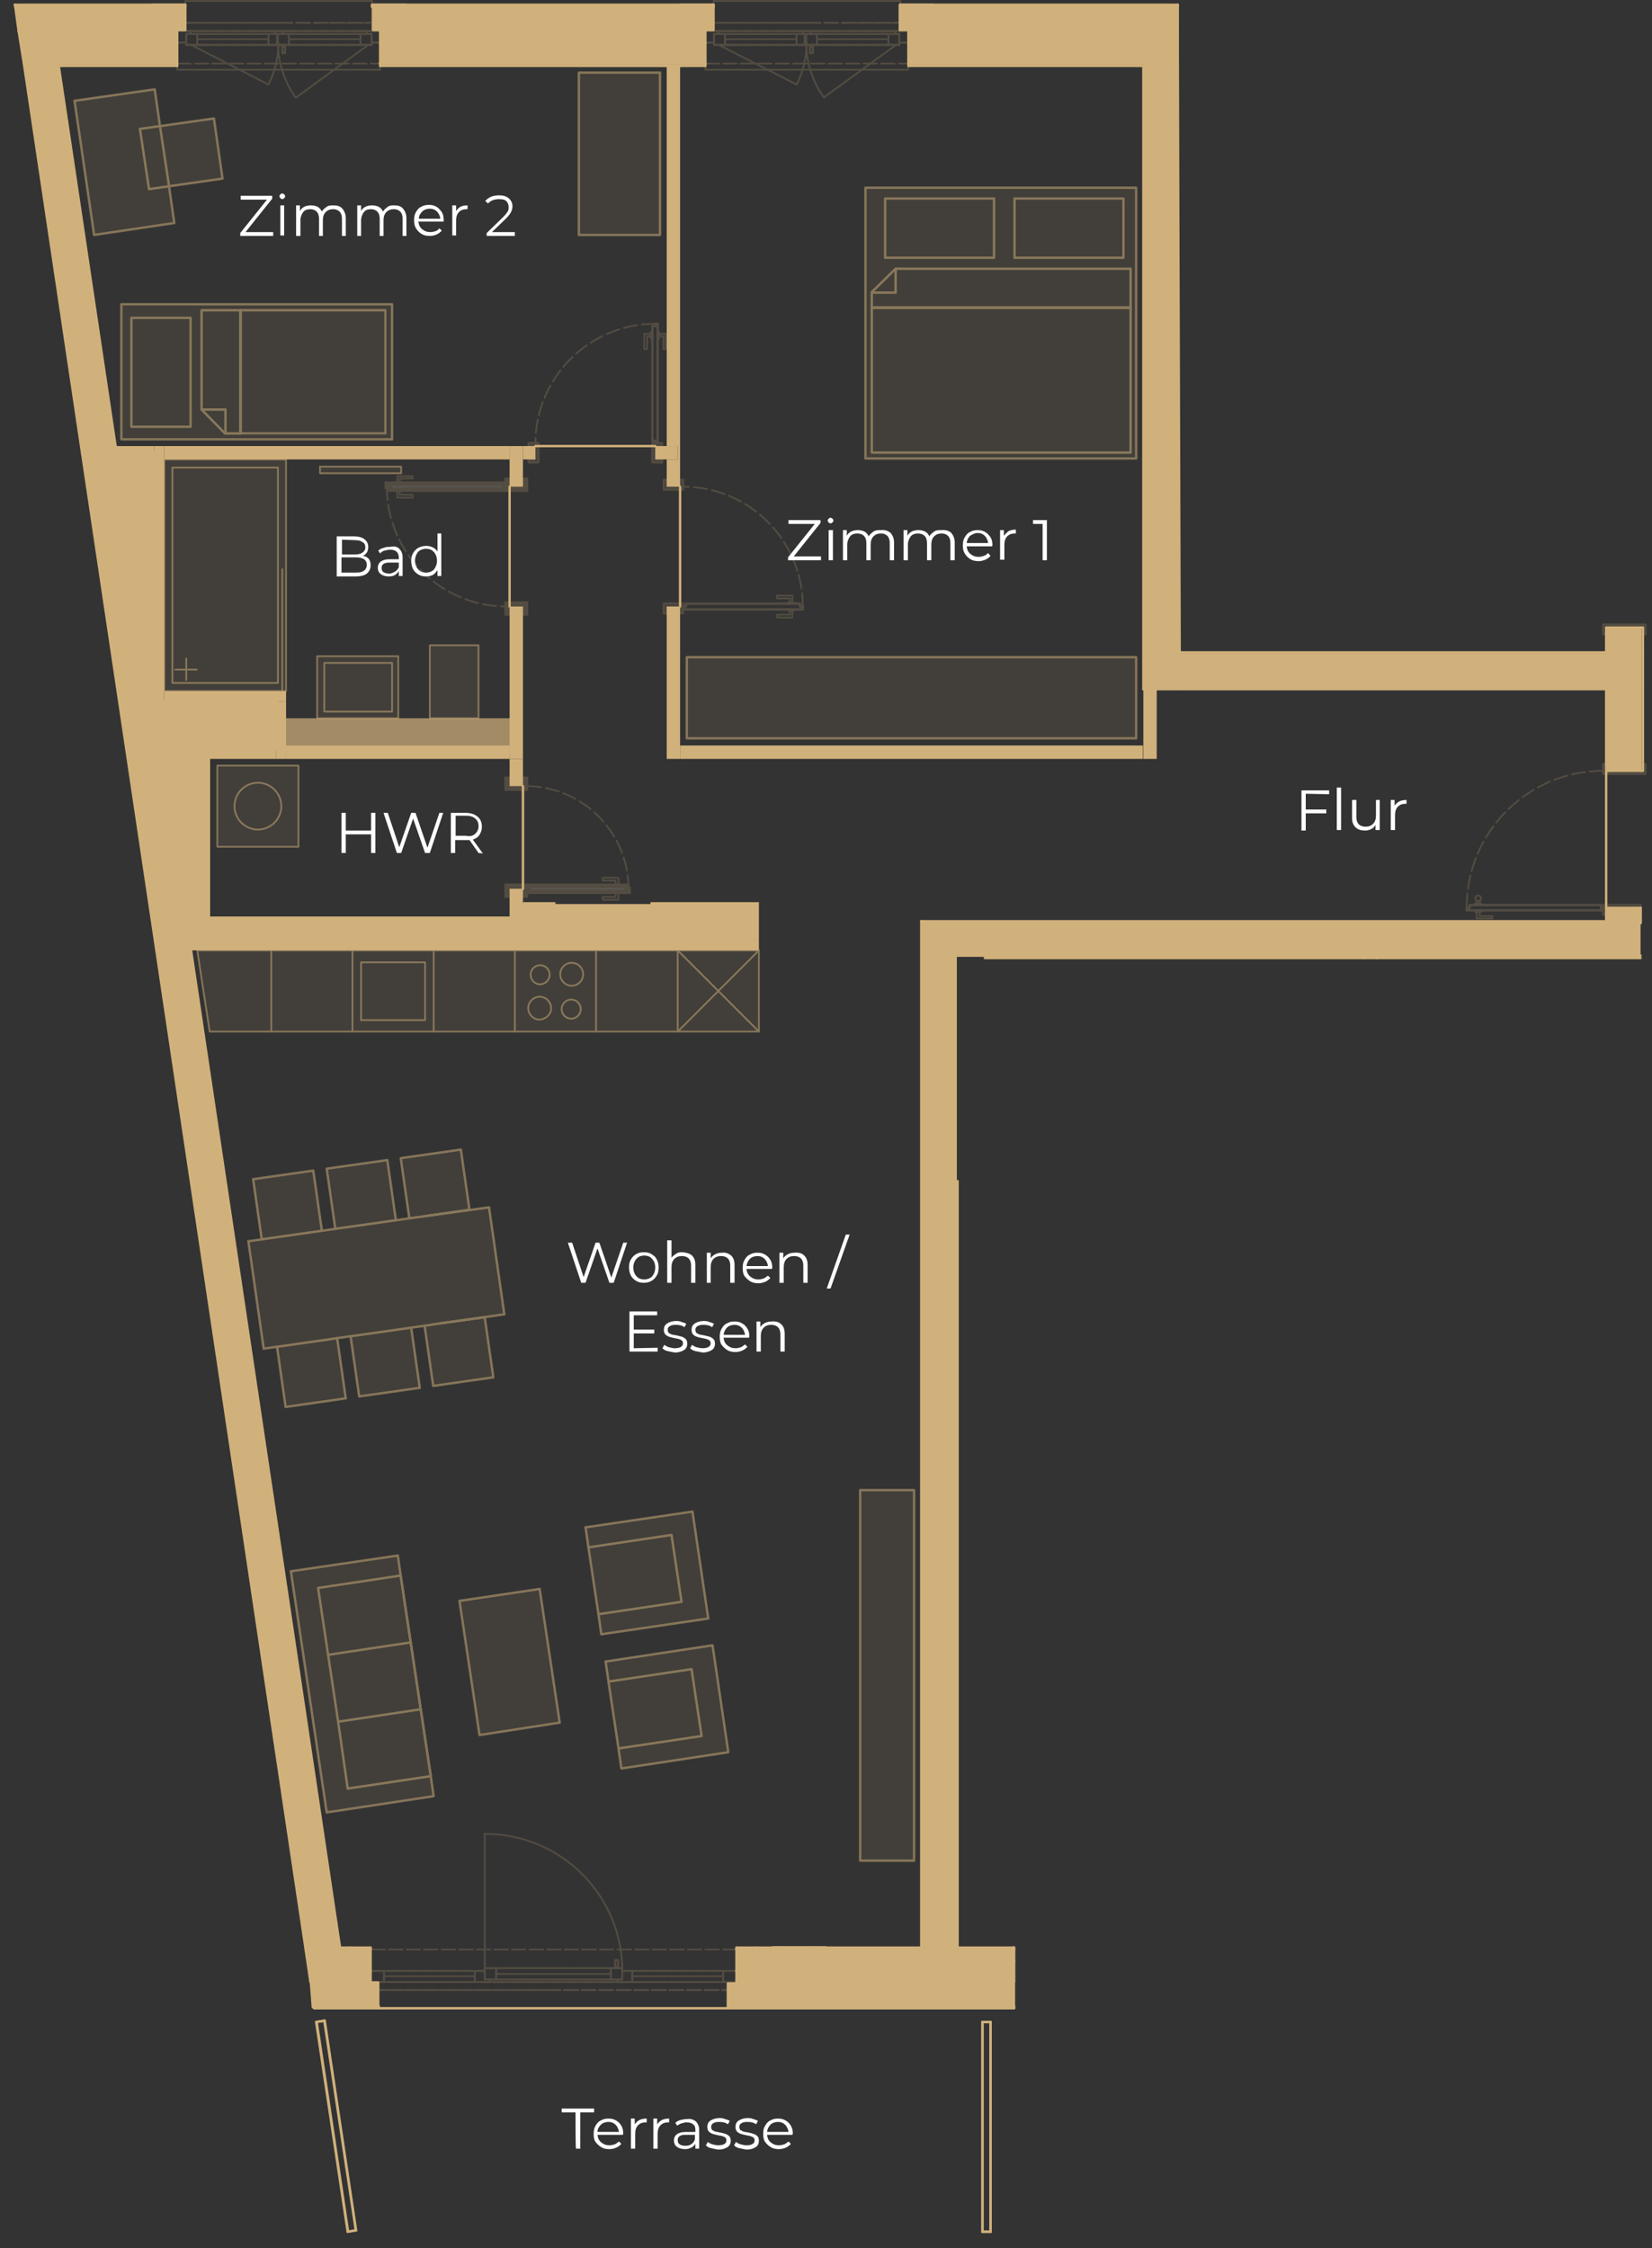<svg xmlns="http://www.w3.org/2000/svg" xmlns:xlink="http://www.w3.org/1999/xlink" id="Ebene_1" x="0px" y="0px" viewBox="0 0 345.9 470.7" style="enable-background:new 0 0 345.9 470.7;" xml:space="preserve"><rect x="0" y="0" width="345.9" height="470.7" fill="#333333" stroke="none"/><style type="text/css">	.st0{fill:none;stroke:#D1B17B;stroke-width:0.5;stroke-linecap:round;stroke-linejoin:round;}	.st1{fill:#D1B17B;}	.st2{opacity:0.7;}	.st3{opacity:0.1;}	.st4{opacity:0.5;}	.st5{fill:none;stroke:#D1B17B;stroke-width:0.37;stroke-linecap:round;stroke-linejoin:round;}	.st6{opacity:0.2;}	.st7{fill:none;stroke:#D1B17B;stroke-width:0.37;stroke-linecap:round;stroke-linejoin:round;stroke-dasharray:0,0,0,0,2.83,0.85;}	.st8{fill:none;stroke:#D1B17B;stroke-width:0.51;stroke-linecap:round;stroke-linejoin:round;}	.st9{fill:none;stroke:#D1B17B;stroke-width:0.37;stroke-linecap:round;stroke-linejoin:round;stroke-dasharray:0,0,2.83,0.99;}	.st10{fill-rule:evenodd;clip-rule:evenodd;fill:#FFFFFF;stroke:#D1B17B;stroke-miterlimit:10;}	.st11{fill:none;stroke:#D1B17B;stroke-width:0.5;stroke-miterlimit:10;}	.st12{fill:none;stroke:#D1B17B;stroke-width:0.5;stroke-linecap:round;stroke-linejoin:round;stroke-dasharray:0,0,2.83,0.99;}	.st13{fill:#FFFFFF;}</style><symbol id="Neues_Symbol" viewBox="-27.4 -26.9 54.8 53.7">	<g>		<polygon class="st0" points="-1.5,-14.2 -1.5,-26.6 -24.3,-26.6 -24.3,-14.2   "></polygon>		<polygon class="st0" points="27.1,26.6 27.1,-3.8 -27.1,-3.8 -27.1,26.6   "></polygon>		<polygon class="st0" points="27.1,-3.7 27.1,-11.9 -22.1,-11.9 -27.1,-7 -27.1,-3.7   "></polygon>		<polygon class="st0" points="25.6,-14.2 25.6,-26.6 2.8,-26.6 2.8,-14.2   "></polygon>		<polyline class="st0" points="-27,-6.9 -22.1,-6.9 -22.1,-11.7   "></polyline>	</g></symbol><symbol id="Neues_Symbol_1" viewBox="-26.9 -13.2 53.7 26.3">	<g>		<polygon class="st0" points="-14.2,-11.3 -26.6,-11.3 -26.6,11.5 -14.2,11.5   "></polygon>		<polygon class="st0" points="26.6,-12.9 -3.8,-12.9 -3.8,12.9 26.6,12.9   "></polygon>		<polygon class="st0" points="-3.7,-12.9 -11.9,-12.9 -11.9,7.9 -7,12.9 -3.7,12.9   "></polygon>		<polyline class="st0" points="-6.9,12.8 -6.9,7.9 -11.7,7.9   "></polyline>	</g></symbol><g id="Ebene_85">	<rect x="161.7" y="407.5" class="st1" width="11.3" height="7.8"></rect></g><g id="Wand_Fill">	<g class="st2">		<rect x="58.3" y="150.4" class="st1" width="48.7" height="7.5"></rect>	</g>	<rect x="107.9" y="189.3" class="st1" width="49.8" height="7.8"></rect>	<rect x="33.9" y="192.5" class="st1" width="118.5" height="4.6"></rect>	<rect x="30.6" y="146.6" class="st1" width="27.7" height="10.6"></rect>	<rect x="32.1" y="151.9" class="st1" width="10.7" height="41.2"></rect>	<polygon class="st1" points="32.7,94.4 17.5,94.4 25.5,147.5 32.7,147.5  "></polygon></g><g id="M&#xF6;blierung_Kopie" class="st3">	<g>		<g id="LWPOLYLINE">			<g>				<rect x="143.8" y="137.6" class="st1" width="94.1" height="17"></rect>				<rect x="181.2" y="39.3" class="st1" width="56.7" height="56.7"></rect>				<rect x="180.1" y="312" class="st1" width="11.3" height="77.6"></rect>				<polygon class="st1" points="149.2,344.5 152.5,366.9 130.1,370.3 129.5,366.1 146.9,363.5 144.8,349.5 127.4,352.1      126.8,347.9     "></polygon>				<polygon class="st1" points="145,316.5 148.3,338.9 125.9,342.2 125.3,338 142.7,335.4 140.6,321.4 123.2,324 122.6,319.8          "></polygon>				<polygon class="st1" points="144.8,349.5 146.9,363.5 129.5,366.1 127.4,352.1     "></polygon>				<polygon class="st1" points="140.6,321.4 142.7,335.4 125.3,338 123.2,324     "></polygon>				<rect x="121.2" y="15.2" class="st1" width="17" height="34"></rect>				<polygon class="st1" points="113,332.7 117.2,360.7 100.4,363.3 96.2,335.2     "></polygon>				<polygon class="st1" points="102.4,252.8 105.6,275.2 101.5,275.8 101.5,275.8 92.1,277.1 88.9,277.6 86.1,278 73.4,279.8      70.6,280.2 58,282 55.2,282.4 52,259.9 54.8,259.5 67.4,257.7 70.2,257.3 82.9,255.5 85.7,255.1 89.3,254.6     "></polygon>				<polygon class="st1" points="101.5,275.8 103.3,288.4 90.7,290.2 88.9,277.6 92.1,277.1     "></polygon>				<polygon class="st1" points="101.5,275.8 101.5,275.8 92.1,277.1     "></polygon>				<polygon class="st1" points="96.5,240.7 98.3,253.3 89.3,254.6 85.7,255.1 83.9,242.5     "></polygon>				<polygon class="st1" points="90.2,371.9 90.8,376.1 68.4,379.5 60.9,329 83.3,325.7 83.9,329.9 66.6,332.5 68.7,346.5      70.8,360.5 72.8,374.5     "></polygon>				<polygon class="st1" points="88.1,357.9 90.2,371.9 90.2,371.9     "></polygon>									<rect x="71.7" y="359.1" transform="matrix(0.989 -0.147 0.147 0.989 -53.125 15.872)" class="st1" width="17.6" height="14.2"></rect>				<polygon class="st1" points="86,343.9 88.1,357.9 86,343.9     "></polygon>				<polygon class="st1" points="86,343.9 88.1,357.9 70.8,360.5 68.7,346.5     "></polygon>				<polygon class="st1" points="86.1,278 87.9,290.6 75.2,292.4 73.4,279.8     "></polygon>				<polygon class="st1" points="83.9,329.9 86,343.9 86,343.9     "></polygon>				<polygon class="st1" points="83.9,329.9 86,343.9 68.7,346.5 66.6,332.5     "></polygon>				<polygon class="st1" points="81.1,242.9 82.9,255.5 70.2,257.3 68.4,244.7     "></polygon>				<rect x="25.4" y="63.7" class="st1" width="56.7" height="28.3"></rect>									<rect x="58.8" y="281" transform="matrix(0.99 -0.141 0.141 0.99 -39.895 12.074)" class="st1" width="12.8" height="12.8"></rect>									<rect x="53.8" y="246" transform="matrix(0.99 -0.141 0.141 0.99 -35.037 11.037)" class="st1" width="12.8" height="12.8"></rect>									<rect x="34.4" y="25.5" transform="matrix(0.99 -0.144 0.144 0.99 -4.183 6.119)" class="st1" width="11.3" height="12.8"></rect>				<polygon class="st1" points="35.4,39 36.5,46.7 19.7,49.2 15.6,21.1 32.4,18.7 33.5,26.4 29.3,27 31.2,39.6     "></polygon>				<polygon class="st1" points="33.5,26.4 35.4,39 31.2,39.6 29.3,27     "></polygon>			</g>		</g>					<use xlink:href="#Neues_Symbol" width="54.8" height="53.7" x="-27.4" y="-26.9" transform="matrix(1 0 0 1 209.63 68.17)" style="overflow:visible;"></use>					<use xlink:href="#Neues_Symbol_1" width="53.7" height="26.3" x="-26.9" y="-13.2" transform="matrix(1 0 0 1 54.11 77.86)" style="overflow:visible;"></use>	</g>	<g id="K&#xFC;che_Kopie">		<g id="LINE">			<g>				<polygon class="st1" points="158.9,199 158.9,216 150.4,207.5     "></polygon>				<polygon class="st1" points="158.9,199 150.4,207.5 141.9,199     "></polygon>				<polygon class="st1" points="158.9,216 141.9,216 150.4,207.5     "></polygon>				<polygon class="st1" points="150.4,207.5 141.9,216 141.9,199     "></polygon>				<polygon class="st1" points="141.9,199 141.9,216 124.8,216 124.8,204 124.8,199     "></polygon>				<path class="st1" d="M124.8,204v12h-5.3v-2.7c1.1,0,2-0.9,2-2s-0.9-2-2-2s-2,0.9-2,2l-2.2-0.1c0-0.1,0-0.2,0-0.2     c0-1.3-1.1-2.4-2.4-2.4l0.1-2.6c1.1,0,2-0.9,2-2l2.1-0.1c0,1.3,1.1,2.4,2.4,2.4s2.4-1.1,2.4-2.4L124.8,204L124.8,204z"></path>				<path class="st1" d="M124.8,199v5h-2.8c0-1.3-1.1-2.4-2.4-2.4V199H124.8z"></path>				<circle class="st1" cx="119.7" cy="204" r="2.4"></circle>				<path class="st1" d="M119.6,209.4c1.1,0,2,0.9,2,2s-0.9,2-2,2s-2-0.9-2-2S118.5,209.4,119.6,209.4z"></path>				<path class="st1" d="M119.7,199v2.6c-1.3,0-2.4,1.1-2.4,2.4l-2.1,0.1c0-1.1-0.9-2-2-2s-2,0.9-2,2s0.9,2,2,2l-0.1,2.6h0     c-1.3,0-2.4,1.1-2.4,2.4h-2.8v-12L119.7,199L119.7,199z"></path>				<path class="st1" d="M119.6,213.3v2.7H113v-2.6c1.2,0,2.3-0.9,2.4-2.2l2.2,0.1C117.6,212.4,118.5,213.3,119.6,213.3z"></path>				<path class="st1" d="M115.4,211c0,0.1,0,0.2,0,0.2c-0.1,1.2-1.2,2.2-2.4,2.2c-1.3,0-2.4-1.1-2.4-2.4s1.1-2.4,2.4-2.4h0     C114.4,208.6,115.4,209.7,115.4,211L115.4,211z"></path>				<path class="st1" d="M113.2,202.1c1.1,0,2,0.9,2,2s-0.9,2-2,2s-2-0.9-2-2S112.1,202.1,113.2,202.1z"></path>				<path class="st1" d="M113,213.4v2.6h-5.2v-5h2.8C110.6,212.4,111.7,213.4,113,213.4L113,213.4z"></path>				<polygon class="st1" points="107.8,211 107.8,216 90.8,216 90.8,199 107.8,199     "></polygon>				<path class="st1" d="M90.8,199v17h-17v-17H90.8z M89,213.6v-12.1H75.6v12.1H89z"></path>				<rect x="75.6" y="201.5" class="st1" width="13.4" height="12.1"></rect>				<rect x="56.8" y="199" class="st1" width="17" height="17"></rect>				<polygon class="st1" points="56.8,199 56.8,216 43.9,216 41.3,199     "></polygon>			</g>		</g>	</g>	<g id="Makro-Modellieren_Kopie">		<g id="Ebene_86_Kopie">			<g>				<rect x="90" y="135.1" class="st1" width="10.2" height="15.3"></rect>				<rect x="67" y="97.7" class="st1" width="17" height="1.4"></rect>				<path class="st1" d="M83.4,137.4v13h-17v-13H83.4z M82,149v-10.2H67.9V149H82z"></path>				<rect x="67.9" y="138.8" class="st1" width="14.2" height="10.2"></rect>				<path class="st1" d="M59.1,144.7H34.4V96.2h25.5v48.5H59.1z M58.2,143V98H36.1V143H58.2z"></path>				<rect x="36.1" y="97.9" class="st1" width="22.1" height="45.1"></rect>			</g>		</g>		<g id="LWPOLYLINE-2">			<g>				<path class="st1" d="M62.5,160.3v17h-17v-17C45.5,160.3,62.5,160.3,62.5,160.3z M58.9,168.8c0-2.7-2.2-4.9-4.9-4.9     s-4.9,2.2-4.9,4.9s2.2,4.9,4.9,4.9S58.9,171.5,58.9,168.8z"></path>				<path class="st1" d="M54,163.9c2.7,0,4.9,2.2,4.9,4.9s-2.2,4.9-4.9,4.9s-4.9-2.2-4.9-4.9S51.2,163.9,54,163.9z"></path>			</g>		</g>	</g></g><g id="M&#xF6;blierung" class="st4">	<g>		<g id="LWPOLYLINE-3">			<g>				<polyline class="st0" points="58,282 55.2,282.4 52,259.9     "></polyline>				<line class="st0" x1="73.4" y1="279.8" x2="70.6" y2="280.2"></line>				<line class="st0" x1="88.9" y1="277.6" x2="86.1" y2="278"></line>				<polyline class="st0" points="89.3,254.6 102.4,252.8 105.6,275.2 101.5,275.8 92.1,277.1     "></polyline>				<line class="st0" x1="82.9" y1="255.5" x2="85.7" y2="255.1"></line>				<line class="st0" x1="67.4" y1="257.7" x2="70.2" y2="257.3"></line>				<line class="st0" x1="52" y1="259.9" x2="54.8" y2="259.5"></line>				<polyline class="st0" points="68.4,244.7 81.1,242.9 82.9,255.5 70.2,257.3 68.4,244.7     "></polyline>				<polyline class="st0" points="53,246.9 65.6,245.1 67.4,257.7 54.8,259.5 53,246.9     "></polyline>				<polyline class="st0" points="75.2,292.4 87.9,290.6 86.1,278 73.4,279.8 75.2,292.4     "></polyline>				<polyline class="st0" points="83.9,242.5 96.5,240.7 98.3,253.3 89.3,254.6 85.7,255.1 83.9,242.5     "></polyline>				<polyline class="st0" points="90.7,290.2 103.3,288.4 101.5,275.8 101.5,275.8 92.1,277.1 88.9,277.6 90.7,290.2     "></polyline>				<polyline class="st0" points="59.8,294.6 72.4,292.8 70.6,280.2 58,282 59.8,294.6     "></polyline>				<polyline class="st0" points="129.5,366.1 130.1,370.3 152.5,366.9 149.2,344.5 126.8,347.9     "></polyline>				<line class="st0" x1="126.8" y1="347.9" x2="127.4" y2="352.1"></line>				<polyline class="st0" points="125.3,338 125.9,342.2 148.3,338.9 145,316.5 122.6,319.8     "></polyline>				<line class="st0" x1="122.6" y1="319.8" x2="123.2" y2="324"></line>				<rect x="181.2" y="39.3" class="st0" width="56.7" height="56.7"></rect>				<polyline class="st0" points="19.7,49.2 15.6,21.1 32.4,18.7 33.5,26.4 35.4,39 36.5,46.7 19.7,49.2     "></polyline>				<polyline class="st0" points="46.6,37.4 44.8,24.8 33.5,26.4 29.3,27 31.2,39.6 35.4,39 46.6,37.4     "></polyline>				<rect x="25.4" y="63.7" class="st0" width="56.7" height="28.3"></rect>				<polygon class="st0" points="100.4,363.3 117.2,360.7 113,332.7 96.2,335.2     "></polygon>				<polyline class="st0" points="68.4,379.5 90.8,376.1 90.2,371.9 88.1,357.9 86,343.9 83.9,329.9 83.3,325.7 60.9,329      68.4,379.5     "></polyline>				<line class="st0" x1="70.8" y1="360.5" x2="72.8" y2="374.5"></line>				<polyline class="st0" points="72.8,374.5 90.2,371.9 90.2,371.9 88.1,357.9     "></polyline>				<line class="st0" x1="68.7" y1="346.5" x2="70.8" y2="360.5"></line>				<polyline class="st0" points="70.8,360.5 88.1,357.9 86,343.9     "></polyline>				<polyline class="st0" points="68.7,346.5 86,343.9 86,343.9 83.9,329.9 66.6,332.5 68.7,346.5     "></polyline>				<polyline class="st0" points="146.9,363.5 129.5,366.1 127.4,352.1 144.8,349.5 146.9,363.5     "></polyline>				<polyline class="st0" points="142.7,335.4 125.3,338 123.2,324 140.6,321.4 142.7,335.4     "></polyline>				<rect x="180.1" y="312" class="st0" width="11.3" height="77.6"></rect>				<rect x="121.2" y="15.2" class="st0" width="17" height="34"></rect>				<rect x="143.8" y="137.6" class="st0" width="94.1" height="17"></rect>			</g>		</g>					<use xlink:href="#Neues_Symbol" width="54.8" height="53.7" x="-27.4" y="-26.9" transform="matrix(1 0 0 1 209.63 68.17)" style="overflow:visible;"></use>					<use xlink:href="#Neues_Symbol_1" width="53.7" height="26.3" x="-26.9" y="-13.2" transform="matrix(1 0 0 1 54.11 77.86)" style="overflow:visible;"></use>	</g>	<g id="K&#xFC;che">		<g id="LINE-2">			<g>				<polyline class="st5" points="141.9,216 158.9,216 158.9,199 141.9,199     "></polyline>				<polyline class="st5" points="141.9,199 150.4,207.5 158.9,216     "></polyline>				<polyline class="st5" points="158.9,199 150.4,207.5 141.9,216     "></polyline>				<line class="st5" x1="73.8" y1="216" x2="90.8" y2="216"></line>				<line class="st5" x1="90.8" y1="199" x2="73.8" y2="199"></line>				<rect x="75.6" y="201.5" class="st5" width="13.4" height="12.1"></rect>				<circle class="st5" cx="119.7" cy="204" r="2.4"></circle>				<path class="st5" d="M119.6,213.3c1.1,0,2-0.9,2-2s-0.9-2-2-2s-2,0.9-2,2S118.5,213.3,119.6,213.3z"></path>				<path class="st5" d="M115.4,211.3c0-0.1,0-0.2,0-0.2c0-1.3-1.1-2.4-2.4-2.4h0c-1.3,0-2.4,1.1-2.4,2.4s1.1,2.4,2.4,2.4     C114.2,213.4,115.3,212.5,115.4,211.3L115.4,211.3z"></path>				<path class="st5" d="M115.1,204.1c0-1.1-0.9-2-2-2s-2,0.9-2,2s0.9,2,2,2S115.1,205.1,115.1,204.1z"></path>				<polyline class="st5" points="107.8,199 119.7,199 124.8,199     "></polyline>				<polyline class="st5" points="124.8,216 119.6,216 113,216 107.8,216     "></polyline>				<polyline class="st5" points="141.9,199 124.8,199 124.8,204 124.8,216 141.9,216 141.9,199     "></polyline>				<polyline class="st5" points="107.8,216 107.8,211 107.8,199 90.8,199 90.8,216 107.8,216     "></polyline>				<polyline class="st5" points="56.8,199 41.3,199 43.9,216 56.8,216     "></polyline>				<polyline class="st5" points="56.8,216 56.8,199 73.8,199 73.8,216 56.8,216     "></polyline>			</g>		</g>	</g>	<g id="Makro-Modellieren">		<g id="Ebene_86">			<g>				<polyline class="st5" points="59.9,96.2 34.4,96.2 34.4,144.7 59.1,144.7 59.9,144.7 59.9,96.2     "></polyline>				<rect x="36.1" y="97.9" class="st5" width="22.1" height="45.1"></rect>				<line class="st5" x1="39" y1="140.2" x2="41.2" y2="140.2"></line>				<line class="st5" x1="39" y1="140.2" x2="39" y2="142.4"></line>				<line class="st5" x1="39" y1="140.2" x2="36.7" y2="140.2"></line>				<line class="st5" x1="39" y1="140.2" x2="39" y2="137.9"></line>				<line class="st5" x1="59.1" y1="144.7" x2="59.1" y2="119.2"></line>				<rect x="66.4" y="137.4" class="st5" width="17" height="13"></rect>				<rect x="67.9" y="138.8" class="st5" width="14.2" height="10.2"></rect>				<rect x="90" y="135.1" class="st5" width="10.2" height="15.3"></rect>				<rect x="67" y="97.7" class="st5" width="17" height="1.4"></rect>			</g>		</g>		<g id="LWPOLYLINE-4">			<g>				<rect x="45.5" y="160.3" class="st5" width="17" height="17"></rect>				<path class="st5" d="M58.9,168.8c0-2.7-2.2-4.9-4.9-4.9s-4.9,2.2-4.9,4.9s2.2,4.9,4.9,4.9S58.9,171.5,58.9,168.8z"></path>			</g>		</g>	</g></g><g id="Fenster" class="st6">	<g id="LINE-5">		<line class="st7" x1="154.2" y1="415" x2="77.6" y2="415"></line>	</g>	<g id="LINE-6">		<line class="st7" x1="77.6" y1="415" x2="77.6" y2="416.7"></line>	</g>	<g id="LINE-7">		<line class="st7" x1="77.6" y1="416.7" x2="154.2" y2="416.7"></line>	</g>	<g id="LINE-8">		<line class="st7" x1="154.2" y1="416.7" x2="154.2" y2="415"></line>	</g>	<g id="LINE-9">		<line class="st7" x1="101.5" y1="412.1" x2="130.3" y2="412.1"></line>	</g>	<g id="LINE-10">		<line class="st7" x1="130.3" y1="412.1" x2="130.3" y2="412.7"></line>	</g>	<g id="LINE-11">		<line class="st7" x1="130.3" y1="412.7" x2="154.2" y2="412.7"></line>	</g>	<g id="LINE-12">		<line class="st7" x1="154.2" y1="412.7" x2="154.2" y2="408.2"></line>	</g>	<g id="LINE-13">		<line class="st7" x1="154.2" y1="408.2" x2="77.6" y2="408.2"></line>	</g>	<g id="LINE-14">		<line class="st7" x1="77.6" y1="408.2" x2="77.6" y2="412.7"></line>	</g>	<g id="LINE-15">		<line class="st7" x1="77.6" y1="412.7" x2="101.5" y2="412.7"></line>	</g>	<g id="LINE-16">		<line class="st7" x1="101.5" y1="412.7" x2="101.5" y2="412.1"></line>	</g>	<g id="LINE-17">		<line class="st7" x1="128.8" y1="410.4" x2="129.4" y2="410.4"></line>	</g>	<g id="LINE-18">		<line class="st7" x1="129.4" y1="410.4" x2="129.4" y2="411.9"></line>	</g>	<g id="LINE-19">		<line class="st7" x1="129.4" y1="411.9" x2="128.8" y2="411.9"></line>	</g>	<g id="LINE-20">		<line class="st7" x1="128.8" y1="411.9" x2="128.8" y2="410.4"></line>	</g>	<g id="LINE-21">		<line class="st7" x1="77.6" y1="416.7" x2="154.2" y2="416.7"></line>	</g>	<g id="LINE-22">		<line class="st7" x1="154.2" y1="416.7" x2="115.9" y2="416.7"></line>	</g>	<g id="LINE-23">		<line class="st7" x1="115.9" y1="416.7" x2="96.8" y2="416.7"></line>	</g>	<g id="LINE-24">		<line class="st7" x1="96.8" y1="416.7" x2="77.6" y2="416.7"></line>	</g>	<g id="LWPOLYLINE-9">		<polyline class="st5" points="77.6,415 80.4,415 80.4,412.7 77.6,412.7 77.6,415   "></polyline>	</g>	<g id="LWPOLYLINE-10">		<polyline class="st5" points="151.4,415 154.2,415 154.2,412.7 151.4,412.7 151.4,415   "></polyline>	</g>	<g id="LWPOLYLINE-11">		<polyline class="st5" points="99.4,415 99.4,412.7 80.4,412.7 80.4,415 99.4,415   "></polyline>	</g>	<g id="LWPOLYLINE-12">		<polyline class="st5" points="129.3,414.5 102.5,414.5 102.5,415 129.3,415 129.3,414.5   "></polyline>	</g>	<g id="LWPOLYLINE-13">		<polyline class="st5" points="151.4,412.7 132.4,412.7 132.4,415 151.4,415 151.4,412.7   "></polyline>	</g>	<g id="LWPOLYLINE-14">		<polyline class="st5" points="101.5,414.5 101.5,412.7 99.4,412.7 99.4,415 102.5,415 102.5,414.5 101.5,414.5   "></polyline>	</g>	<g id="LINE-25">		<line class="st5" x1="80.4" y1="413.8" x2="99.4" y2="413.8"></line>	</g>	<g id="LWPOLYLINE-15">		<polyline class="st5" points="130.3,414.5 129.3,414.5 129.3,415 132.4,415 132.4,412.7 130.3,412.7 130.3,414.5   "></polyline>	</g>	<g id="LINE-26">		<line class="st5" x1="101.5" y1="412.1" x2="101.5" y2="383.9"></line>	</g>	<g id="ARC">		<path class="st5" d="M130.3,412.7c0-15.9-12.9-28.7-28.7-28.7"></path>	</g>	<g id="LWPOLYLINE-16">		<polyline class="st5" points="101.5,412.7 101.5,414.5 103.9,414.5 103.9,412.1 101.5,412.1 101.5,412.7   "></polyline>	</g>	<g id="LWPOLYLINE-17">		<polyline class="st5" points="127.9,414.5 130.3,414.5 130.3,412.7 130.3,412.1 127.9,412.1 127.9,414.5   "></polyline>	</g>	<g id="LWPOLYLINE-18">		<polyline class="st5" points="103.9,414.5 127.9,414.5 127.9,412.1 103.9,412.1 103.9,414.5   "></polyline>	</g>	<g id="LWPOLYLINE-19">		<polyline class="st5" points="128.8,412.1 129.5,412.1 129.5,411.9 128.8,411.9 128.8,412.1   "></polyline>	</g>	<g id="LWPOLYLINE-20">		<polyline class="st5" points="128.8,411.9 129.4,411.9 129.4,410.4 128.8,410.4 128.8,411.9   "></polyline>	</g>	<g id="LINE-27">		<line class="st5" x1="132.4" y1="413.8" x2="151.4" y2="413.8"></line>	</g>	<g id="LINE-28">		<line class="st5" x1="103.9" y1="413.3" x2="127.9" y2="413.3"></line>	</g>	<g id="LINE-45">		<line class="st7" x1="212.3" y1="415" x2="212.3" y2="416.7"></line>	</g>	<g id="LINE-53">		<line class="st7" x1="212.3" y1="408.2" x2="212.3" y2="412.7"></line>	</g>	<g id="LINE-54">		<line class="st7" x1="212.3" y1="412.7" x2="212.3" y2="412.7"></line>	</g>	<g id="LINE-55">		<line class="st7" x1="212.3" y1="412.7" x2="212.3" y2="412.1"></line>	</g>	<g id="LWPOLYLINE-27">		<polyline class="st5" points="212.3,414.5 212.3,412.7 212.3,412.7 212.3,415 212.3,415 212.3,414.5 212.3,414.5   "></polyline>	</g>	<g id="LWPOLYLINE-41">		<polyline class="st5" points="77.9,6.5 77.9,0.2 38.8,0.2 38.8,6.5 77.9,6.5   "></polyline>	</g>	<g id="LWPOLYLINE-42">		<polyline class="st5" points="58,9.4 39,9.4 39,8.9 37.1,8.9 37.1,14.6 79.6,14.6 79.6,8.9 77.8,8.9 77.8,9.4 58.2,9.4 58.2,8.9    58,8.9 58,9.4   "></polyline>	</g>	<g id="LWPOLYLINE-43">		<polyline class="st5" points="59.7,9.7 59.1,9.7 59.1,11.1 59.7,11.1 59.7,9.7   "></polyline>	</g>	<g id="LINE-72">		<line class="st7" x1="37.1" y1="6.5" x2="79.6" y2="6.5"></line>	</g>	<g id="LINE-73">		<line class="st7" x1="79.6" y1="6.5" x2="79.6" y2="4.8"></line>	</g>	<g id="LINE-74">		<line class="st7" x1="79.6" y1="4.8" x2="37.1" y2="4.8"></line>	</g>	<g id="LINE-75">		<line class="st7" x1="37.1" y1="4.8" x2="37.1" y2="6.5"></line>	</g>	<g id="LINE-76">		<line class="st7" x1="58" y1="9.4" x2="39" y2="9.4"></line>	</g>	<g id="LINE-77">		<line class="st7" x1="39" y1="9.4" x2="39" y2="8.9"></line>	</g>	<g id="LINE-78">		<line class="st7" x1="39" y1="8.9" x2="37.1" y2="8.9"></line>	</g>	<g id="LINE-79">		<line class="st7" x1="37.1" y1="8.9" x2="37.1" y2="13.3"></line>	</g>	<g id="LINE-80">		<line class="st7" x1="37.1" y1="13.3" x2="79.6" y2="13.3"></line>	</g>	<g id="LINE-81">		<line class="st7" x1="79.6" y1="13.3" x2="79.6" y2="8.9"></line>	</g>	<g id="LINE-82">		<line class="st7" x1="79.6" y1="8.9" x2="77.8" y2="8.9"></line>	</g>	<g id="LINE-83">		<line class="st7" x1="77.8" y1="8.9" x2="77.8" y2="9.4"></line>	</g>	<g id="LINE-84">		<line class="st7" x1="77.8" y1="9.4" x2="58.2" y2="9.4"></line>	</g>	<g id="LINE-85">		<line class="st7" x1="58.2" y1="9.4" x2="58.2" y2="8.9"></line>	</g>	<g id="LINE-86">		<line class="st7" x1="58.2" y1="8.9" x2="58" y2="8.9"></line>	</g>	<g id="LINE-87">		<line class="st7" x1="58" y1="8.9" x2="58" y2="9.4"></line>	</g>	<g id="LINE-88">		<line class="st7" x1="59.7" y1="9.7" x2="59.1" y2="9.7"></line>	</g>	<g id="LINE-89">		<line class="st7" x1="59.1" y1="9.7" x2="59.1" y2="11.1"></line>	</g>	<g id="LINE-90">		<line class="st7" x1="59.1" y1="11.1" x2="59.7" y2="11.1"></line>	</g>	<g id="LINE-91">		<line class="st7" x1="59.7" y1="11.1" x2="59.7" y2="9.7"></line>	</g>	<g id="LINE-92">		<line class="st7" x1="79.6" y1="4.8" x2="37.1" y2="4.8"></line>	</g>	<g id="LINE-93">		<line class="st7" x1="37.1" y1="4.8" x2="58.4" y2="4.8"></line>	</g>	<g id="LINE-94">		<line class="st7" x1="58.4" y1="4.8" x2="69" y2="4.8"></line>	</g>	<g id="LINE-95">		<line class="st7" x1="69" y1="4.8" x2="79.6" y2="4.8"></line>	</g>	<g id="LWPOLYLINE-44">		<polyline class="st5" points="77.8,7.1 77.8,8.9 79.6,8.9 79.6,6.5 76.8,6.5 76.8,7.1 77.8,7.1   "></polyline>	</g>	<g id="LWPOLYLINE-45">		<polyline class="st5" points="39,7.1 39.9,7.1 39.9,6.5 37.1,6.5 37.1,8.9 39,8.9 39,7.1   "></polyline>	</g>	<g id="LWPOLYLINE-46">		<polyline class="st5" points="59.2,6.5 59.2,7.1 76.8,7.1 76.8,6.5 59.2,6.5   "></polyline>	</g>	<g id="LWPOLYLINE-47">		<polyline class="st5" points="58,7.1 58,8.9 58.2,8.9 58.2,7.1 58,7.1   "></polyline>	</g>	<g id="LWPOLYLINE-48">		<polyline class="st5" points="39.9,7.1 57.6,7.1 57.6,6.5 39.9,6.5 39.9,7.1   "></polyline>	</g>	<g id="LINE-96">		<line class="st5" x1="77.1" y1="9.4" x2="62" y2="20.4"></line>	</g>	<g id="ARC-5">		<path class="st5" d="M58.2,8.9c0,4.1,1.3,8.2,3.7,11.5"></path>	</g>	<g id="LWPOLYLINE-49">		<polyline class="st5" points="77.8,8.9 77.8,7.1 75.5,7.1 75.5,9.4 77.8,9.4 77.8,8.9   "></polyline>	</g>	<g id="LWPOLYLINE-50">		<polyline class="st5" points="60.5,7.1 58.2,7.1 58.2,8.9 58.2,9.4 60.5,9.4 60.5,7.1   "></polyline>	</g>	<g id="LWPOLYLINE-51">		<polyline class="st5" points="75.5,7.1 60.5,7.1 60.5,9.4 75.5,9.4 75.5,7.1   "></polyline>	</g>	<g id="LWPOLYLINE-52">		<polyline class="st5" points="59.2,7.1 59.2,6.5 57.6,6.5 57.6,7.1 59.2,7.1   "></polyline>	</g>	<g id="LWPOLYLINE-53">		<polyline class="st5" points="59.7,9.4 59,9.4 59,9.7 59.7,9.7 59.7,9.4   "></polyline>	</g>	<g id="LWPOLYLINE-54">		<polyline class="st5" points="59.7,9.7 59.1,9.7 59.1,11.1 59.7,11.1 59.7,9.7   "></polyline>	</g>	<g id="LINE-97">		<line class="st5" x1="40" y1="9.4" x2="56.2" y2="17.7"></line>	</g>	<g id="ARC-6">		<path class="st5" d="M56.2,17.7c1.4-2.7,2.1-5.8,2.1-8.8"></path>	</g>	<g id="LWPOLYLINE-55">		<polyline class="st5" points="58,8.9 58,7.1 56.2,7.1 56.2,9.4 58,9.4 58,8.9   "></polyline>	</g>	<g id="LWPOLYLINE-56">		<polyline class="st5" points="41.3,7.1 39,7.1 39,8.9 39,9.4 41.3,9.4 41.3,7.1   "></polyline>	</g>	<g id="LWPOLYLINE-57">		<polyline class="st5" points="56.2,7.1 41.3,7.1 41.3,9.4 56.2,9.4 56.2,7.1   "></polyline>	</g>	<g id="LINE-98">		<line class="st5" x1="75.5" y1="8.2" x2="60.5" y2="8.2"></line>	</g>	<g id="LINE-99">		<line class="st5" x1="56.2" y1="8.2" x2="41.3" y2="8.2"></line>	</g>	<g id="LWPOLYLINE-58">		<polyline class="st5" points="188.5,6.5 188.5,0.2 149.4,0.2 149.4,6.5 188.5,6.5   "></polyline>	</g>	<g id="LWPOLYLINE-59">		<polyline class="st5" points="168.5,9.4 149.5,9.4 149.5,8.9 147.7,8.9 147.7,14.6 190.2,14.6 190.2,8.9 188.3,8.9 188.3,9.4    168.8,9.4 168.8,8.9 168.5,8.9 168.5,9.4   "></polyline>	</g>	<g id="LWPOLYLINE-60">		<polyline class="st5" points="170.2,9.7 169.6,9.7 169.6,11.1 170.2,11.1 170.2,9.7   "></polyline>	</g>	<g id="LINE-100">		<line class="st7" x1="147.7" y1="6.5" x2="190.2" y2="6.5"></line>	</g>	<g id="LINE-101">		<line class="st7" x1="190.2" y1="6.5" x2="190.2" y2="4.8"></line>	</g>	<g id="LINE-102">		<line class="st7" x1="190.2" y1="4.8" x2="147.7" y2="4.8"></line>	</g>	<g id="LINE-103">		<line class="st7" x1="147.7" y1="4.8" x2="147.7" y2="6.5"></line>	</g>	<g id="LINE-104">		<line class="st7" x1="168.5" y1="9.4" x2="149.5" y2="9.4"></line>	</g>	<g id="LINE-105">		<line class="st7" x1="149.5" y1="9.4" x2="149.5" y2="8.9"></line>	</g>	<g id="LINE-106">		<line class="st7" x1="149.5" y1="8.9" x2="147.7" y2="8.9"></line>	</g>	<g id="LINE-107">		<line class="st7" x1="147.7" y1="8.9" x2="147.7" y2="13.3"></line>	</g>	<g id="LINE-108">		<line class="st7" x1="147.7" y1="13.3" x2="190.2" y2="13.3"></line>	</g>	<g id="LINE-109">		<line class="st7" x1="190.2" y1="13.3" x2="190.2" y2="8.9"></line>	</g>	<g id="LINE-110">		<line class="st7" x1="190.2" y1="8.9" x2="188.3" y2="8.9"></line>	</g>	<g id="LINE-111">		<line class="st7" x1="188.3" y1="8.9" x2="188.3" y2="9.4"></line>	</g>	<g id="LINE-112">		<line class="st7" x1="188.3" y1="9.4" x2="168.8" y2="9.4"></line>	</g>	<g id="LINE-113">		<line class="st7" x1="168.8" y1="9.4" x2="168.8" y2="8.9"></line>	</g>	<g id="LINE-114">		<line class="st7" x1="168.8" y1="8.9" x2="168.5" y2="8.9"></line>	</g>	<g id="LINE-115">		<line class="st7" x1="168.5" y1="8.9" x2="168.5" y2="9.4"></line>	</g>	<g id="LINE-116">		<line class="st7" x1="170.2" y1="9.7" x2="169.6" y2="9.7"></line>	</g>	<g id="LINE-117">		<line class="st7" x1="169.6" y1="9.7" x2="169.6" y2="11.1"></line>	</g>	<g id="LINE-118">		<line class="st7" x1="169.6" y1="11.1" x2="170.2" y2="11.1"></line>	</g>	<g id="LINE-119">		<line class="st7" x1="170.2" y1="11.1" x2="170.2" y2="9.7"></line>	</g>	<g id="LINE-120">		<line class="st7" x1="190.2" y1="4.8" x2="147.7" y2="4.8"></line>	</g>	<g id="LINE-121">		<line class="st7" x1="147.7" y1="4.8" x2="168.9" y2="4.8"></line>	</g>	<g id="LINE-122">		<line class="st7" x1="168.9" y1="4.8" x2="179.5" y2="4.8"></line>	</g>	<g id="LINE-123">		<line class="st7" x1="179.5" y1="4.8" x2="190.2" y2="4.8"></line>	</g>	<g id="LWPOLYLINE-61">		<polyline class="st5" points="188.3,7.1 188.3,8.9 190.2,8.9 190.2,6.5 187.4,6.5 187.4,7.1 188.3,7.1   "></polyline>	</g>	<g id="LWPOLYLINE-62">		<polyline class="st5" points="149.5,7.1 150.5,7.1 150.5,6.5 147.7,6.5 147.7,8.9 149.5,8.9 149.5,7.1   "></polyline>	</g>	<g id="LWPOLYLINE-63">		<polyline class="st5" points="169.7,6.5 169.7,7.1 187.4,7.1 187.4,6.5 169.7,6.5   "></polyline>	</g>	<g id="LWPOLYLINE-64">		<polyline class="st5" points="168.5,7.1 168.5,8.9 168.8,8.9 168.8,7.1 168.5,7.1   "></polyline>	</g>	<g id="LWPOLYLINE-65">		<polyline class="st5" points="150.5,7.1 168.1,7.1 168.1,6.5 150.5,6.5 150.5,7.1   "></polyline>	</g>	<g id="LINE-124">		<line class="st5" x1="187.6" y1="9.4" x2="172.5" y2="20.4"></line>	</g>	<g id="ARC-7">		<path class="st5" d="M168.8,8.9c0,4.1,1.3,8.2,3.7,11.5"></path>	</g>	<g id="LWPOLYLINE-66">		<polyline class="st5" points="188.3,8.9 188.3,7.1 186,7.1 186,9.4 188.3,9.4 188.3,8.9   "></polyline>	</g>	<g id="LWPOLYLINE-67">		<polyline class="st5" points="171.1,7.1 168.8,7.1 168.8,8.9 168.8,9.4 171.1,9.4 171.1,7.1   "></polyline>	</g>	<g id="LWPOLYLINE-68">		<polyline class="st5" points="186,7.1 171.1,7.1 171.1,9.4 186,9.4 186,7.1   "></polyline>	</g>	<g id="LWPOLYLINE-69">		<polyline class="st5" points="169.7,7.1 169.7,6.5 168.1,6.5 168.1,7.1 169.7,7.1   "></polyline>	</g>	<g id="LWPOLYLINE-70">		<polyline class="st5" points="170.3,9.4 169.6,9.4 169.6,9.7 170.3,9.7 170.3,9.4   "></polyline>	</g>	<g id="LWPOLYLINE-71">		<polyline class="st5" points="170.2,9.7 169.6,9.7 169.6,11.1 170.2,11.1 170.2,9.7   "></polyline>	</g>	<g id="LINE-125">		<line class="st5" x1="150.5" y1="9.4" x2="166.8" y2="17.7"></line>	</g>	<g id="ARC-8">		<path class="st5" d="M166.8,17.7c1.4-2.7,2.1-5.8,2.1-8.8"></path>	</g>	<g id="LWPOLYLINE-72">		<polyline class="st5" points="168.5,8.9 168.5,7.1 166.8,7.1 166.8,9.4 168.5,9.4 168.5,8.9   "></polyline>	</g>	<g id="LWPOLYLINE-73">		<polyline class="st5" points="151.8,7.1 149.5,7.1 149.5,8.9 149.5,9.4 151.8,9.4 151.8,7.1   "></polyline>	</g>	<g id="LWPOLYLINE-74">		<polyline class="st5" points="166.8,7.1 151.8,7.1 151.8,9.4 166.8,9.4 166.8,7.1   "></polyline>	</g>	<g id="LINE-126">		<line class="st5" x1="186" y1="8.2" x2="171.1" y2="8.2"></line>	</g>	<g id="LINE-127">		<line class="st5" x1="166.8" y1="8.2" x2="151.8" y2="8.2"></line>	</g>	<g id="LINE-131">		<line class="st7" x1="246.6" y1="4.8" x2="246.6" y2="6.5"></line>	</g>	<g id="LINE-133">		<line class="st7" x1="246.6" y1="9.4" x2="246.6" y2="8.9"></line>	</g>	<g id="LINE-134">		<line class="st7" x1="246.6" y1="8.9" x2="246.6" y2="8.9"></line>	</g>	<g id="LINE-135">		<line class="st7" x1="246.6" y1="8.9" x2="246.6" y2="13.3"></line>	</g>	<g id="LWPOLYLINE-79">		<polyline class="st5" points="246.6,7.1 246.6,7.1 246.6,6.5 246.6,6.5 246.6,8.9 246.6,8.9 246.6,7.1   "></polyline>	</g></g><g id="T&#xFC;ren" class="st6">	<g id="LWPOLYLINE-100">		<polyline class="st8" points="340.1,130.8 344.5,130.8 344.5,132.8 344,132.8 344,131.4 336.3,131.4 336.3,132.8 335.7,132.8    335.7,130.8 340.1,130.8   "></polyline>	</g>	<g id="LWPOLYLINE-105">		<polyline class="st8" points="340.1,161.4 344,161.4 344,160 344.5,160 344.5,162 335.7,162 335.7,160 336.3,160 336.3,161.4    340.1,161.4   "></polyline>	</g>	<g id="LWPOLYLINE-106">		<polyline class="st8" points="340.1,189.5 343.5,189.5 343.5,191.5 343.5,191.5 343.5,190.1 336.3,190.1 336.3,191.5 335.7,191.5    335.7,189.5 340.1,189.5   "></polyline>	</g>	<g id="ARC-13">		<path class="st9" d="M335.7,161.4c-15.8,0-28.6,12.8-28.6,28.6"></path>	</g>	<g id="LWPOLYLINE-107">		<polyline class="st8" points="307.1,190.1 307.7,190.1 307.7,189.5 335.2,189.5 335.2,190.1 335.7,190.1 335.7,190.6 307.1,190.6    307.1,190.1   "></polyline>	</g>	<g id="LWPOLYLINE-108">		<polyline class="st5" points="308.8,190.6 310.2,190.6 310.2,190.9 308.8,190.9 308.8,190.6   "></polyline>	</g>	<g id="LWPOLYLINE-109">		<polyline class="st5" points="309.2,190.9 309.8,190.9 309.8,191.8 312.5,191.8 312.5,192.3 309.2,192.3 309.2,190.9   "></polyline>	</g>	<g id="LWPOLYLINE-110">		<polyline class="st5" points="308.8,189.5 310.2,189.5 310.2,189.2 308.8,189.2 308.8,189.5   "></polyline>	</g>	<g id="LINE-161">		<line class="st5" x1="309.2" y1="189.2" x2="309.2" y2="188.6"></line>	</g>	<g id="LINE-162">		<line class="st5" x1="309.8" y1="189.2" x2="309.8" y2="188.6"></line>	</g>	<g id="CIRCLE-2">		<circle class="st5" cx="309.5" cy="188.1" r="0.6"></circle>	</g>	<g id="HATCH-4">		<polygon class="st10" points="108.1,127 109.5,127 109.5,128.4 110.1,128.4 110.1,126.4 106.1,126.4 106.1,128.4 106.7,128.4    106.7,127   "></polygon>	</g>	<g id="HATCH-5">		<polygon class="st10" points="108.1,102.5 110.1,102.5 110.1,100.5 109.5,100.5 109.5,101.9 106.7,101.9 106.7,100.5 106.1,100.5    106.1,102.5   "></polygon>	</g>	<g id="HATCH-6">		<polygon class="st10" points="81.6,102.5 105.6,102.5 105.6,101.9 106.1,101.9 106.1,101.3 81,101.3 81,101.9 81.6,101.9   "></polygon>	</g>	<g id="LWPOLYLINE-111">		<polyline class="st8" points="108.1,127 109.5,127 109.5,128.4 110.1,128.4 110.1,126.4 106.1,126.4 106.1,128.4 106.7,128.4    106.7,127 108.1,127   "></polyline>	</g>	<g id="LWPOLYLINE-112">		<polyline class="st8" points="108.1,102.5 110.1,102.5 110.1,100.5 109.5,100.5 109.5,101.9 106.7,101.9 106.7,100.5 106.1,100.5    106.1,102.5 108.1,102.5   "></polyline>	</g>	<g id="ARC-14">		<path class="st9" d="M81,101.9c0,13.8,11.2,25.1,25.1,25.1"></path>	</g>	<g id="LWPOLYLINE-113">		<polyline class="st8" points="81.6,102.5 105.6,102.5 105.6,101.9 106.1,101.9 106.1,101.3 81,101.3 81,101.9 81.6,101.9    81.6,102.5   "></polyline>	</g>	<g id="LWPOLYLINE-114">		<polyline class="st5" points="82.7,101.3 84.2,101.3 84.2,101.1 82.7,101.1 82.7,101.3   "></polyline>	</g>	<g id="LWPOLYLINE-115">		<polyline class="st5" points="83.2,101.1 83.7,101.1 83.7,100.2 86.4,100.2 86.4,99.7 83.2,99.7 83.2,101.1   "></polyline>	</g>	<g id="LWPOLYLINE-116">		<polyline class="st5" points="82.7,102.8 84.2,102.8 84.2,102.5 82.7,102.5 82.7,102.8   "></polyline>	</g>	<g id="LWPOLYLINE-117">		<polyline class="st5" points="83.2,102.8 83.7,102.8 83.7,103.6 86.4,103.6 86.4,104.2 83.2,104.2 83.2,102.8   "></polyline>	</g>	<g id="HATCH-7">		<polygon class="st10" points="108.1,164.6 106.7,164.6 106.7,163.1 106.1,163.1 106.1,165.1 110.1,165.1 110.1,163.1 109.5,163.1    109.5,164.6   "></polygon>	</g>	<g id="HATCH-8">		<polygon class="st10" points="108.1,185.5 106.1,185.5 106.1,187.5 106.7,187.5 106.7,186.1 109.5,186.1 109.5,187.5 110.1,187.5    110.1,185.5   "></polygon>	</g>	<g id="HATCH-9">		<polygon class="st10" points="131.1,185.5 110.7,185.5 110.7,186.1 110.1,186.1 110.1,186.7 131.6,186.7 131.6,186.1 131.1,186.1      "></polygon>	</g>	<g id="LWPOLYLINE-118">		<polyline class="st8" points="108.1,164.6 106.7,164.6 106.7,163.1 106.1,163.1 106.1,165.1 110.1,165.1 110.1,163.1 109.5,163.1    109.5,164.6 108.1,164.6   "></polyline>	</g>	<g id="LWPOLYLINE-119">		<polyline class="st8" points="108.1,185.5 106.1,185.5 106.1,187.5 106.7,187.5 106.7,186.1 109.5,186.1 109.5,187.5 110.1,187.5    110.1,185.5 108.1,185.5   "></polyline>	</g>	<g id="ARC-15">		<path class="st9" d="M131.6,186.1c0-11.9-9.7-21.5-21.5-21.5"></path>	</g>	<g id="LWPOLYLINE-120">		<polyline class="st8" points="131.1,185.5 110.7,185.5 110.7,186.1 110.1,186.1 110.1,186.7 131.6,186.7 131.6,186.1 131.1,186.1    131.1,185.5   "></polyline>	</g>	<g id="LWPOLYLINE-121">		<polyline class="st5" points="129.9,186.7 128.5,186.7 128.5,187 129.9,187 129.9,186.7   "></polyline>	</g>	<g id="LWPOLYLINE-122">		<polyline class="st5" points="129.5,187 128.9,187 128.9,187.8 126.2,187.8 126.2,188.4 129.5,188.4 129.5,187   "></polyline>	</g>	<g id="LWPOLYLINE-123">		<polyline class="st5" points="129.9,185.2 128.5,185.2 128.5,185.5 129.9,185.5 129.9,185.2   "></polyline>	</g>	<g id="LWPOLYLINE-124">		<polyline class="st5" points="129.5,185.2 128.9,185.2 128.9,184.4 126.2,184.4 126.2,183.8 129.5,183.8 129.5,185.2   "></polyline>	</g>	<g id="LWPOLYLINE-125">		<polyline class="st8" points="141,101.9 139.6,101.9 139.6,100.5 139,100.5 139,102.5 143,102.5 143,100.5 142.4,100.5    142.4,101.9 141,101.9   "></polyline>	</g>	<g id="LWPOLYLINE-126">		<polyline class="st8" points="141,126.4 139,126.4 139,128.4 139.6,128.4 139.6,127 142.4,127 142.4,128.4 143,128.4 143,126.4    141,126.4   "></polyline>	</g>	<g id="ARC-16">		<path class="st9" d="M168.1,127c0-13.8-11.2-25.1-25.1-25.1"></path>	</g>	<g id="LWPOLYLINE-127">		<polyline class="st8" points="168.1,127 167.5,127 167.5,126.4 143.6,126.4 143.6,127 143,127 143,127.6 168.1,127.6 168.1,127      "></polyline>	</g>	<g id="LWPOLYLINE-128">		<polyline class="st5" points="166.4,127.6 164.9,127.6 164.9,127.8 166.4,127.8 166.4,127.6   "></polyline>	</g>	<g id="LWPOLYLINE-129">		<polyline class="st5" points="165.9,127.8 165.4,127.8 165.4,128.7 162.7,128.7 162.7,129.3 165.9,129.3 165.9,127.8   "></polyline>	</g>	<g id="LWPOLYLINE-130">		<polyline class="st5" points="166.4,126.2 164.9,126.2 164.9,126.4 166.4,126.4 166.4,126.2   "></polyline>	</g>	<g id="LWPOLYLINE-131">		<polyline class="st5" points="165.9,126.2 165.4,126.2 165.4,125.3 162.7,125.3 162.7,124.7 165.9,124.7 165.9,126.2   "></polyline>	</g>	<g id="LWPOLYLINE-132">		<polyline class="st8" points="112.1,94.8 112.1,96.2 110.7,96.2 110.7,96.8 112.7,96.8 112.7,92.8 110.7,92.8 110.7,93.4    112.1,93.4 112.1,94.8   "></polyline>	</g>	<g id="LWPOLYLINE-133">		<polyline class="st8" points="136.6,94.8 136.6,96.8 138.6,96.8 138.6,96.2 137.2,96.2 137.2,93.4 138.6,93.4 138.6,92.8    136.6,92.8 136.6,94.8   "></polyline>	</g>	<g id="ARC-17">		<path class="st9" d="M137.2,67.8c-13.8,0-25.1,11.2-25.1,25.1"></path>	</g>	<g id="LWPOLYLINE-134">		<polyline class="st8" points="137.2,67.8 137.2,68.3 136.6,68.3 136.6,92.3 137.2,92.3 137.2,92.8 137.7,92.8 137.7,67.8    137.2,67.8   "></polyline>	</g>	<g id="LWPOLYLINE-135">		<polyline class="st5" points="137.7,69.5 137.7,70.9 138,70.9 138,69.5 137.7,69.5   "></polyline>	</g>	<g id="LWPOLYLINE-136">		<polyline class="st5" points="138,69.9 138,70.4 138.9,70.4 138.9,73.1 139.4,73.1 139.4,69.9 138,69.9   "></polyline>	</g>	<g id="LWPOLYLINE-137">		<polyline class="st5" points="136.3,69.5 136.3,70.9 136.6,70.9 136.6,69.5 136.3,69.5   "></polyline>	</g>	<g id="LWPOLYLINE-138">		<polyline class="st5" points="136.3,69.9 136.3,70.4 135.5,70.4 135.5,73.1 134.9,73.1 134.9,69.9 136.3,69.9   "></polyline>	</g></g><g id="Gel&#xE4;nder">	<g id="LINE-163">		<line class="st0" x1="66.2" y1="423.4" x2="72.8" y2="467.3"></line>	</g>	<g id="LINE-164">		<line class="st0" x1="72.8" y1="467.3" x2="74.5" y2="467"></line>	</g>	<g id="LINE-165">		<line class="st0" x1="74.5" y1="467" x2="67.9" y2="423.1"></line>	</g>	<g id="LINE-166">		<line class="st0" x1="67.9" y1="423.1" x2="66.2" y2="423.4"></line>	</g>	<g id="HATCH-10">					<rect x="69.5" y="423" transform="matrix(0.989 -0.148 0.148 0.989 -65.033 15.291)" class="st11" width="1.7" height="44.4"></rect>	</g>	<g id="LINE-167">		<line class="st0" x1="205.7" y1="423.4" x2="205.7" y2="467.3"></line>	</g>	<g id="LINE-168">		<line class="st0" x1="205.7" y1="467.3" x2="207.4" y2="467.3"></line>	</g>	<g id="LINE-169">		<line class="st0" x1="207.4" y1="467.3" x2="207.4" y2="423.4"></line>	</g>	<g id="LINE-170">		<line class="st0" x1="207.4" y1="423.4" x2="205.7" y2="423.4"></line>	</g>	<g id="HATCH-11">		<rect x="205.7" y="423.4" class="st11" width="1.7" height="43.9"></rect>	</g></g><g id="Wand">	<g>		<g>			<polygon class="st1" points="212.3,412.7 212.3,415 212.3,415 212.3,410.5 212.3,410.5 212.3,408.2 212.3,408.2 212.3,408.2        "></polygon>			<polygon class="st1" points="212.3,415.3 212.3,420.3 212.3,420.3 212.3,420.1 212.3,420.1 212.3,420.3 212.3,420.3 212.3,420.1     166.8,420.1 166.8,420.3 165.7,420.3 165.7,420.1 152.5,420.1 152.5,420.3 152.4,420.3 152.4,415.3 212.3,415.3    "></polygon>			<polygon class="st1" points="165.7,410.5 165.7,415 154.2,415 154.2,412.7 154.2,408.2 158.4,408.2 162.7,408.2 162.7,410.5        "></polygon>			<polygon class="st1" points="343.5,193.3 343.5,200.1 200.5,200.1 200.1,200.1 200.1,407.8 200.1,408.2 212.3,408.2 212.3,410.5     212.3,410.5 212.3,415 166.8,415 166.8,410.5 169.8,410.5 169.8,408.2 193.3,408.2 193.3,407.8 193.3,193.3 200.1,193.3     336.7,193.3 336.7,192.9 336.7,190.1 343.5,190.1 343.5,192.9 343.5,193.3    "></polygon>			<polygon class="st1" points="343.5,143.9 343.5,161.4 336.7,161.4 336.7,144.3 336.7,143.9 246.6,143.9 239.8,143.9 239.8,13.8     239.8,13.3 190.2,13.3 190.2,8.9 190.2,6.5 246.6,6.5 246.6,13.3 246.6,13.3 246.6,13.8 246.6,137.1 247,137.1 336.7,137.1     336.7,136.6 336.7,131.4 343.5,131.4 343.5,137.1    "></polygon>			<polygon class="st1" points="246.6,1 246.6,6.3 246.6,6.3 246.6,6.3 246.6,1.4 246.6,1.4 246.6,1.4 246.6,1 246.6,1 246.6,1     246.6,1    "></polygon>			<polygon class="st1" points="246.6,6.3 246.6,6.5 190.2,6.5 190.2,6.3 195.3,6.3 195.3,1.4 246.6,1.4 246.6,6.3    "></polygon>			<polygon class="st1" points="242.2,144.3 242.2,158.9 239.4,158.9 239.4,156.1 239.4,144.3 239.8,144.3    "></polygon>			<rect x="142.4" y="156.1" class="st1" width="96.9" height="2.8"></rect>			<polygon class="st1" points="195.3,1.4 195.3,6.3 190.2,6.3 188.4,6.3 188.4,1 195.3,1 195.3,1 188.5,1 188.5,1.4    "></polygon>			<polygon class="st1" points="158.9,196.9 158.9,199 40,199 39.7,196.9 156.7,196.9    "></polygon>			<polygon class="st1" points="158.9,188.9 158.9,196.9 156.7,196.9 156.7,191.1 156.7,188.9    "></polygon>			<rect x="136.2" y="188.9" class="st1" width="20.6" height="2.1"></rect>			<polygon class="st1" points="149.4,1 149.4,6.3 147.7,6.3 142.5,6.3 142.5,1.4 149.4,1.4 149.4,1 142.5,1 142.5,1    "></polygon>			<polygon class="st1" points="147.7,8.9 147.7,13.3 142.4,13.3 139.6,13.3 79.6,13.3 79.6,8.9 79.6,6.5 147.7,6.5    "></polygon>			<polygon class="st1" points="147.7,6.3 147.7,6.5 79.6,6.5 79.6,6.3 85,6.3 85,1.4 142.5,1.4 142.5,6.3    "></polygon>			<polygon class="st1" points="142.4,156.1 142.4,158.9 139.6,158.9 139.6,127 142.4,127    "></polygon>			<polygon class="st1" points="142.4,13.8 142.4,101.9 139.6,101.9 139.6,96.2 141.9,96.2 141.9,93.4 139.6,93.4 139.6,13.8    "></polygon>			<polygon class="st1" points="141.9,93.4 141.9,96.2 139.6,96.2 137.2,96.2 137.2,93.4 139.6,93.4    "></polygon>			<rect x="109.5" y="188.9" class="st1" width="6.8" height="2.1"></rect>			<rect x="109.5" y="93.4" class="st1" width="2.6" height="2.8"></rect>			<polygon class="st1" points="109.5,191.1 109.5,194 109,194 109,191.9 106.7,191.9 106.7,186.1 109.5,186.1 109.5,188.9    "></polygon>			<rect x="106.7" y="158.9" class="st1" width="2.8" height="5.7"></rect>			<polygon class="st1" points="109.5,127 109.5,158.9 106.7,158.9 106.7,156.1 106.7,150.4 106.7,127    "></polygon>			<polygon class="st1" points="109.5,96.2 109.5,101.9 106.7,101.9 106.7,96.2 106.7,93.4 109.5,93.4    "></polygon>			<polygon class="st1" points="109,191.9 109,194 44,194 44,191.9 106.7,191.9    "></polygon>			<rect x="59.9" y="156.1" class="st1" width="46.8" height="2.8"></rect>			<rect x="34.4" y="93.4" class="st1" width="72.3" height="2.8"></rect>			<polygon class="st1" points="85,1.4 85,6.3 79.6,6.3 78.1,6.3 78.1,1.4    "></polygon>			<polygon class="st1" points="79.2,415.1 79.2,420.1 65.8,420.1 65.8,420.3 65.5,420.3 65.1,415.1    "></polygon>			<polygon class="st1" points="77.6,412.7 77.6,415 65.1,415 65,415 64,408.2 5,13.3 3.9,6.5 37.1,6.5 37.1,8.9 37.1,13.3     11.8,13.3 11.9,13.8 70.8,407.8 70.8,408.2 73.4,408.2 77.6,408.2    "></polygon>			<polygon class="st1" points="59.9,150.4 59.9,156.1 59.9,158.9 57.8,158.9 57.8,156.8 57.8,146.9 59.9,146.9    "></polygon>			<polygon class="st1" points="59.9,144.7 59.9,146.9 57.8,146.9 34.4,146.9 34.4,144.7    "></polygon>			<rect x="44" y="156.8" class="st1" width="13.8" height="2.1"></rect>			<polygon class="st1" points="44,158.9 44,191.9 44,194 41.9,194 41.9,156.8 44,156.8    "></polygon>			<polygon class="st1" points="38.8,1 38.8,6.3 37.1,6.3 31.9,6.3 31.9,1.4 38.8,1.4 38.8,1 31.9,1 31.9,1    "></polygon>			<polygon class="st1" points="37.1,6.3 37.1,6.5 3.9,6.5 3.2,1.4 31.9,1.4 31.9,6.3    "></polygon>			<polygon class="st1" points="34.4,144.7 34.4,146.9 32.3,146.9 32.3,95.5 32.3,93.4 34.4,93.4 34.4,96.2    "></polygon>			<polygon class="st1" points="32.3,93.4 32.3,95.5 24.5,95.5 24.2,93.4    "></polygon>		</g>		<g>			<line class="st0" x1="106.7" y1="101.9" x2="106.7" y2="127"></line>			<line class="st0" x1="109.5" y1="186.1" x2="109.5" y2="164.6"></line>			<line class="st0" x1="142.4" y1="127" x2="142.4" y2="101.9"></line>			<line class="st0" x1="137.2" y1="93.4" x2="112.1" y2="93.4"></line>			<line class="st0" x1="37.1" y1="6.5" x2="37.1" y2="8.9"></line>			<line class="st0" x1="37.1" y1="8.9" x2="37.1" y2="13.3"></line>			<line class="st0" x1="79.6" y1="13.3" x2="79.6" y2="8.9"></line>			<line class="st0" x1="79.6" y1="8.9" x2="79.6" y2="6.5"></line>			<line class="st0" x1="147.7" y1="6.5" x2="147.7" y2="8.9"></line>			<line class="st0" x1="147.7" y1="8.9" x2="147.7" y2="13.3"></line>			<line class="st0" x1="190.2" y1="13.3" x2="190.2" y2="8.9"></line>			<line class="st0" x1="190.2" y1="8.9" x2="190.2" y2="6.5"></line>			<line class="st0" x1="336.7" y1="131.4" x2="343.5" y2="131.4"></line>			<line class="st0" x1="336.7" y1="190.1" x2="343.5" y2="190.1"></line>			<line class="st0" x1="343.5" y1="161.4" x2="336.7" y2="161.4"></line>			<line class="st0" x1="212.3" y1="408.2" x2="212.3" y2="412.7"></line>			<line class="st0" x1="212.3" y1="412.7" x2="212.3" y2="415"></line>			<line class="st0" x1="154.2" y1="415" x2="154.2" y2="412.7"></line>			<line class="st0" x1="154.2" y1="412.7" x2="154.2" y2="408.2"></line>			<line class="st0" x1="77.6" y1="408.2" x2="77.6" y2="412.7"></line>			<line class="st0" x1="77.6" y1="412.7" x2="77.6" y2="415"></line>			<line class="st0" x1="212.3" y1="415" x2="212.3" y2="410.5"></line>			<line class="st0" x1="212.3" y1="410.5" x2="212.3" y2="415"></line>			<line class="st0" x1="166.8" y1="415" x2="166.8" y2="410.5"></line>			<line class="st0" x1="165.7" y1="410.5" x2="165.7" y2="415"></line>			<line class="st12" x1="212.3" y1="408.2" x2="212.3" y2="410.5"></line>			<line class="st12" x1="212.3" y1="410.5" x2="212.3" y2="410.5"></line>			<line class="st12" x1="212.3" y1="410.5" x2="212.3" y2="410.5"></line>			<line class="st12" x1="212.3" y1="410.5" x2="212.3" y2="410.5"></line>			<line class="st12" x1="212.3" y1="410.5" x2="212.3" y2="408.2"></line>			<line class="st12" x1="162.7" y1="408.2" x2="162.7" y2="410.5"></line>			<line class="st12" x1="162.7" y1="410.5" x2="165.7" y2="410.5"></line>			<line class="st12" x1="165.7" y1="410.5" x2="166.8" y2="410.5"></line>			<line class="st12" x1="166.8" y1="410.5" x2="169.8" y2="410.5"></line>			<line class="st12" x1="169.8" y1="410.5" x2="169.8" y2="408.2"></line>			<line class="st0" x1="79.3" y1="420.5" x2="152.5" y2="420.5"></line>			<line class="st0" x1="336.3" y1="161.4" x2="336.3" y2="190.1"></line>			<line class="st0" x1="64" y1="408.2" x2="65" y2="415"></line>			<polyline class="st0" points="65,415 65.1,415 77.6,415    "></polyline>			<line class="st0" x1="154.2" y1="415" x2="165.7" y2="415"></line>			<line class="st0" x1="166.8" y1="415" x2="212.3" y2="415"></line>			<line class="st0" x1="212.3" y1="415" x2="212.3" y2="415"></line>			<line class="st0" x1="5" y1="13.3" x2="64" y2="408.2"></line>			<line class="st0" x1="246.6" y1="13.3" x2="246.6" y2="6.5"></line>			<line class="st0" x1="246.6" y1="6.5" x2="190.2" y2="6.5"></line>			<line class="st0" x1="147.7" y1="6.5" x2="79.6" y2="6.5"></line>			<line class="st0" x1="37.1" y1="6.5" x2="3.9" y2="6.5"></line>			<line class="st0" x1="3.9" y1="6.5" x2="5" y2="13.3"></line>			<line class="st0" x1="37.1" y1="13.3" x2="37.1" y2="13.8"></line>			<line class="st0" x1="79.6" y1="13.8" x2="79.6" y2="13.3"></line>			<line class="st0" x1="38.8" y1="1" x2="38.8" y2="1.4"></line>			<line class="st0" x1="77.9" y1="1.4" x2="77.9" y2="1"></line>			<line class="st0" x1="147.7" y1="13.3" x2="147.7" y2="13.8"></line>			<line class="st0" x1="190.2" y1="13.8" x2="190.2" y2="13.3"></line>			<line class="st0" x1="149.4" y1="1" x2="149.4" y2="1.4"></line>			<line class="st0" x1="188.5" y1="1.4" x2="188.5" y2="1"></line>			<line class="st0" x1="246.6" y1="1" x2="246.6" y2="1.4"></line>			<line class="st0" x1="343.5" y1="131.4" x2="344" y2="131.4"></line>			<line class="st0" x1="336.3" y1="131.4" x2="336.7" y2="131.4"></line>			<line class="st0" x1="343.5" y1="190.1" x2="343.5" y2="190.1"></line>			<line class="st0" x1="344" y1="161.4" x2="343.5" y2="161.4"></line>			<line class="st0" x1="336.3" y1="190.1" x2="336.7" y2="190.1"></line>			<line class="st0" x1="336.7" y1="161.4" x2="336.3" y2="161.4"></line>			<polyline class="st0" points="212.3,420.1 212.3,420.3 212.3,420.5    "></polyline>			<polyline class="st0" points="152.5,420.5 152.5,420.3 152.5,420.1    "></polyline>			<line class="st0" x1="79.3" y1="420.1" x2="79.3" y2="420.5"></line>			<line class="st0" x1="212.3" y1="407.8" x2="212.3" y2="408.2"></line>			<line class="st0" x1="154.2" y1="408.2" x2="154.2" y2="407.8"></line>			<line class="st0" x1="77.6" y1="407.8" x2="77.6" y2="408.2"></line>			<line class="st0" x1="212.3" y1="420.5" x2="212.3" y2="420.5"></line>			<polyline class="st0" points="212.3,420.5 212.3,420.3 212.3,420.1    "></polyline>			<polyline class="st0" points="212.3,420.1 212.3,420.3 212.3,420.5    "></polyline>			<line class="st0" x1="165.7" y1="420.5" x2="166.8" y2="420.5"></line>			<polyline class="st0" points="166.8,420.5 166.8,420.3 166.8,420.1    "></polyline>			<polyline class="st0" points="165.7,420.1 165.7,420.3 165.7,420.5    "></polyline>			<line class="st0" x1="212.3" y1="407.8" x2="212.3" y2="407.8"></line>			<line class="st12" x1="212.3" y1="407.8" x2="212.3" y2="408.2"></line>			<line class="st12" x1="212.3" y1="408.2" x2="212.3" y2="407.8"></line>			<line class="st0" x1="169.8" y1="407.8" x2="162.7" y2="407.8"></line>			<line class="st12" x1="162.7" y1="407.8" x2="162.7" y2="408.2"></line>			<line class="st12" x1="169.8" y1="408.2" x2="169.8" y2="407.8"></line>			<line class="st0" x1="212.3" y1="420.1" x2="212.3" y2="420.1"></line>			<line class="st0" x1="212.3" y1="420.1" x2="166.8" y2="420.1"></line>			<line class="st0" x1="165.7" y1="420.1" x2="152.5" y2="420.1"></line>			<polyline class="st0" points="79.3,420.1 79.2,420.1 65.8,420.1    "></polyline>			<polyline class="st0" points="65.8,420.1 65.8,420.3 65.8,420.5    "></polyline>			<line class="st0" x1="65.8" y1="420.5" x2="79.3" y2="420.5"></line>			<line class="st0" x1="152.5" y1="420.5" x2="165.7" y2="420.5"></line>			<line class="st0" x1="166.8" y1="420.5" x2="212.3" y2="420.5"></line>			<line class="st0" x1="212.3" y1="420.5" x2="212.3" y2="420.5"></line>			<polyline class="st0" points="3.2,1.4 31.9,1.4 38.8,1.4    "></polyline>			<polyline class="st0" points="77.9,1.4 78.1,1.4 85,1.4 142.5,1.4 149.4,1.4    "></polyline>			<polyline class="st0" points="188.5,1.4 195.3,1.4 246.6,1.4 246.6,1.4    "></polyline>			<polyline class="st0" points="246.6,1 246.6,1 195.3,1 188.5,1    "></polyline>			<polyline class="st0" points="149.4,1 142.5,1 85,1 78.1,1 77.9,1    "></polyline>			<polyline class="st0" points="38.8,1 31.9,1 3.1,1    "></polyline>			<polyline class="st0" points="3.1,1 3.2,1.4 3.9,6.5    "></polyline>			<line class="st0" x1="246.6" y1="1.4" x2="246.6" y2="1.4"></line>			<line class="st0" x1="246.6" y1="1" x2="246.6" y2="1"></line>			<line class="st0" x1="206.2" y1="200.6" x2="285.4" y2="200.6"></line>			<line class="st0" x1="285.4" y1="200.6" x2="288.3" y2="200.6"></line>			<line class="st0" x1="288.3" y1="200.6" x2="343.5" y2="200.6"></line>			<line class="st0" x1="343.5" y1="200.1" x2="200.5" y2="200.1"></line>			<line class="st0" x1="12.3" y1="13.8" x2="37.1" y2="13.8"></line>			<line class="st0" x1="79.6" y1="13.8" x2="139.6" y2="13.8"></line>			<line class="st0" x1="139.6" y1="13.8" x2="142.4" y2="13.8"></line>			<line class="st0" x1="142.4" y1="13.8" x2="147.7" y2="13.8"></line>			<line class="st0" x1="190.2" y1="13.8" x2="239.4" y2="13.8"></line>			<line class="st0" x1="239.8" y1="13.8" x2="239.8" y2="13.3"></line>			<line class="st0" x1="239.8" y1="13.3" x2="190.2" y2="13.3"></line>			<line class="st0" x1="147.7" y1="13.3" x2="142.4" y2="13.3"></line>			<line class="st0" x1="142.4" y1="13.3" x2="139.6" y2="13.3"></line>			<line class="st0" x1="139.6" y1="13.3" x2="79.6" y2="13.3"></line>			<line class="st0" x1="37.1" y1="13.3" x2="11.8" y2="13.3"></line>			<line class="st0" x1="11.8" y1="13.3" x2="11.9" y2="13.8"></line>			<line class="st0" x1="246.6" y1="13.3" x2="246.6" y2="13.3"></line>			<line class="st0" x1="246.6" y1="13.3" x2="246.6" y2="13.8"></line>			<line class="st0" x1="246.6" y1="13.8" x2="246.6" y2="13.8"></line>			<line class="st0" x1="246.6" y1="13.8" x2="246.6" y2="13.3"></line>			<line class="st0" x1="336.7" y1="192.9" x2="336.7" y2="190.1"></line>			<line class="st0" x1="336.7" y1="161.4" x2="336.7" y2="144.3"></line>			<line class="st0" x1="336.3" y1="144.3" x2="336.3" y2="161.4"></line>			<line class="st0" x1="336.3" y1="190.1" x2="336.3" y2="192.9"></line>			<line class="st0" x1="336.7" y1="136.6" x2="336.7" y2="131.4"></line>			<line class="st0" x1="336.3" y1="131.4" x2="336.3" y2="136.6"></line>			<line class="st0" x1="336.7" y1="193.3" x2="336.7" y2="192.9"></line>			<line class="st0" x1="336.3" y1="192.9" x2="193.3" y2="192.9"></line>			<line class="st0" x1="193.3" y1="193.3" x2="200.1" y2="193.3"></line>			<line class="st0" x1="200.1" y1="193.3" x2="336.7" y2="193.3"></line>			<line class="st0" x1="343.5" y1="192.9" x2="343.5" y2="192.9"></line>			<line class="st0" x1="343.5" y1="192.9" x2="343.5" y2="193.3"></line>			<line class="st0" x1="343.5" y1="193.3" x2="343.5" y2="193.3"></line>			<line class="st0" x1="212.3" y1="407.8" x2="212.3" y2="407.8"></line>			<line class="st0" x1="212.3" y1="407.8" x2="212.3" y2="407.8"></line>			<line class="st0" x1="212.3" y1="407.8" x2="200.5" y2="407.8"></line>			<line class="st0" x1="200.1" y1="407.8" x2="200.1" y2="408.2"></line>			<line class="st0" x1="200.1" y1="408.2" x2="212.3" y2="408.2"></line>			<line class="st0" x1="212.3" y1="408.2" x2="212.3" y2="408.2"></line>			<line class="st0" x1="212.3" y1="408.2" x2="212.3" y2="408.2"></line>			<line class="st0" x1="192.9" y1="407.8" x2="169.8" y2="407.8"></line>			<line class="st0" x1="162.7" y1="407.8" x2="158.4" y2="407.8"></line>			<line class="st0" x1="158.4" y1="407.8" x2="154.2" y2="407.8"></line>			<line class="st0" x1="77.6" y1="407.8" x2="73.4" y2="407.8"></line>			<line class="st0" x1="73.4" y1="407.8" x2="71.2" y2="407.8"></line>			<line class="st0" x1="70.8" y1="407.8" x2="70.8" y2="408.2"></line>			<line class="st0" x1="70.8" y1="408.2" x2="73.4" y2="408.2"></line>			<line class="st0" x1="73.4" y1="408.2" x2="77.6" y2="408.2"></line>			<line class="st0" x1="154.2" y1="408.2" x2="158.4" y2="408.2"></line>			<line class="st0" x1="158.4" y1="408.2" x2="162.7" y2="408.2"></line>			<line class="st0" x1="169.8" y1="408.2" x2="193.3" y2="408.2"></line>			<line class="st0" x1="193.3" y1="408.2" x2="193.3" y2="407.8"></line>			<line class="st0" x1="200.5" y1="407.8" x2="200.5" y2="279.9"></line>			<line class="st0" x1="200.5" y1="279.9" x2="200.5" y2="277.8"></line>			<line class="st0" x1="200.5" y1="277.8" x2="200.5" y2="249.5"></line>			<line class="st0" x1="200.5" y1="249.5" x2="200.5" y2="247.3"></line>			<line class="st0" x1="200.5" y1="200.1" x2="200.1" y2="200.1"></line>			<line class="st0" x1="200.1" y1="200.1" x2="200.1" y2="407.8"></line>			<line class="st0" x1="193.3" y1="407.8" x2="193.3" y2="193.3"></line>			<line class="st0" x1="193.3" y1="192.9" x2="192.9" y2="192.9"></line>			<line class="st0" x1="192.9" y1="192.9" x2="192.9" y2="407.8"></line>			<line class="st0" x1="11.9" y1="13.8" x2="70.8" y2="407.8"></line>			<line class="st0" x1="71.2" y1="407.8" x2="40" y2="199"></line>			<line class="st0" x1="40" y1="199" x2="39.7" y2="196.9"></line>			<polyline class="st0" points="39.7,196.9 39.3,194.4 32.2,146.9 24.5,95.5    "></polyline>			<line class="st0" x1="24.5" y1="95.5" x2="24.2" y2="93.4"></line>			<line class="st0" x1="24.2" y1="93.4" x2="12.3" y2="13.8"></line>			<line class="st0" x1="343.5" y1="192.9" x2="343.5" y2="190.1"></line>			<line class="st0" x1="344" y1="161.4" x2="344" y2="131.4"></line>			<line class="st0" x1="343.5" y1="131.4" x2="343.5" y2="137.1"></line>			<line class="st0" x1="343.5" y1="137.1" x2="343.5" y2="143.9"></line>			<line class="st0" x1="343.5" y1="143.9" x2="343.5" y2="161.4"></line>			<line class="st0" x1="343.5" y1="190.1" x2="343.5" y2="192.9"></line>			<line class="st0" x1="336.3" y1="136.6" x2="247" y2="136.6"></line>			<line class="st0" x1="247" y1="137.1" x2="336.7" y2="137.1"></line>			<line class="st0" x1="336.7" y1="137.1" x2="336.7" y2="136.6"></line>			<line class="st0" x1="336.7" y1="143.9" x2="246.6" y2="143.9"></line>			<line class="st0" x1="246.6" y1="143.9" x2="239.8" y2="143.9"></line>			<line class="st0" x1="239.8" y1="144.3" x2="242.2" y2="144.3"></line>			<line class="st0" x1="242.2" y1="144.3" x2="336.3" y2="144.3"></line>			<line class="st0" x1="336.7" y1="144.3" x2="336.7" y2="143.9"></line>			<line class="st0" x1="239.8" y1="143.9" x2="239.8" y2="13.8"></line>			<line class="st0" x1="239.4" y1="13.8" x2="239.4" y2="144.3"></line>			<line class="st0" x1="239.4" y1="144.3" x2="239.8" y2="144.3"></line>			<line class="st0" x1="247" y1="136.6" x2="246.6" y2="13.8"></line>			<line class="st0" x1="246.6" y1="13.8" x2="246.6" y2="137.1"></line>			<line class="st0" x1="246.6" y1="137.1" x2="247" y2="137.1"></line>			<polygon class="st0" points="65.1,415.1 79.2,415.1 79.2,420.1 79.2,420.3 65.8,420.3 65.5,420.3    "></polygon>			<polygon class="st0" points="212.3,420.3 212.3,420.3 212.3,415.3 212.3,415.3 152.4,415.3 152.4,420.3 152.5,420.3 165.7,420.3     166.8,420.3 212.3,420.3 212.3,420.3    "></polygon>			<polygon class="st0" points="31.9,1.4 31.9,6.3 37.1,6.3 38.8,6.3 38.8,1 31.9,1 31.9,1    "></polygon>			<polygon class="st0" points="78.1,1.4 78.1,6.3 79.6,6.3 85,6.3 85,1.4 85,1 85,1 78.1,1 78.1,1    "></polygon>			<polygon class="st0" points="142.5,1.4 142.5,6.3 147.7,6.3 149.4,6.3 149.4,1 142.5,1 142.5,1    "></polygon>			<polygon class="st0" points="195.3,1 195.3,1 188.4,1 188.4,6.3 190.2,6.3 195.3,6.3 195.3,1.4    "></polygon>			<polygon class="st0" points="246.6,1.4 246.6,6.3 246.6,6.3 246.6,6.3 246.6,1 246.6,1 246.6,1    "></polygon>		</g>	</g></g><g id="Ebene_92">	<g>		<path class="st13" d="M78.6,170.2v8.4h-0.9v-3.9h-5.3v3.9h-0.9v-8.4h0.9v3.7h5.3v-3.7H78.6z"></path>		<path class="st13" d="M92.8,170.2l-2.8,8.4H89l-2.5-7.2l-2.5,7.2h-0.9l-2.8-8.4h0.9l2.4,7.2l2.5-7.2H87l2.5,7.3l2.5-7.3H92.8z"></path>		<path class="st13" d="M100.2,178.6l-1.9-2.7c-0.2,0-0.4,0-0.7,0h-2.3v2.7h-0.9v-8.4h3.1c1.1,0,1.9,0.3,2.5,0.8   c0.6,0.5,0.9,1.2,0.9,2.1c0,0.7-0.2,1.2-0.5,1.7s-0.8,0.8-1.4,1l2.1,2.9L100.2,178.6L100.2,178.6z M99.5,174.6   c0.4-0.4,0.7-0.9,0.7-1.6s-0.2-1.2-0.7-1.6c-0.4-0.4-1.1-0.6-1.9-0.6h-2.2v4.2h2.2C98.4,175.2,99,175,99.5,174.6L99.5,174.6z"></path>	</g>	<g>		<path class="st13" d="M273.4,166.2v3.3h4.3v0.8h-4.3v3.6h-0.9v-8.4h5.8v0.8L273.4,166.2L273.4,166.2z"></path>		<path class="st13" d="M279.9,164.9h0.9v8.9h-0.9V164.9z"></path>		<path class="st13" d="M288.9,167.5v6.3H288v-1.1c-0.2,0.4-0.5,0.7-0.9,0.9s-0.8,0.3-1.3,0.3c-0.8,0-1.5-0.2-2-0.7s-0.7-1.1-0.7-2   v-3.7h0.9v3.6c0,0.7,0.2,1.2,0.5,1.5s0.8,0.5,1.4,0.5c0.7,0,1.2-0.2,1.6-0.6c0.4-0.4,0.6-1,0.6-1.7v-3.3H288.9L288.9,167.5z"></path>		<path class="st13" d="M293,167.8c0.4-0.2,0.9-0.3,1.5-0.3v0.8h-0.2c-0.7,0-1.2,0.2-1.6,0.6s-0.6,1-0.6,1.7v3.2h-0.9v-6.3h0.8v1.2   C292.3,168.3,292.6,168,293,167.8L293,167.8z"></path>	</g>	<g>		<path class="st13" d="M171.9,116.5v0.8H165v-0.6l5.6-7h-5.5v-0.8h6.7v0.6l-5.6,7H171.9L171.9,116.5z"></path>		<path class="st13" d="M173.5,109.4c-0.1-0.1-0.2-0.3-0.2-0.4s0.1-0.3,0.2-0.4c0.1-0.1,0.3-0.2,0.4-0.2s0.3,0.1,0.4,0.2   c0.1,0.1,0.2,0.2,0.2,0.4c0,0.2-0.1,0.3-0.2,0.4s-0.3,0.2-0.4,0.2S173.6,109.5,173.5,109.4L173.5,109.4z M173.5,111h0.9v6.3h-0.9   V111z"></path>		<path class="st13" d="M186.5,111.6c0.4,0.5,0.7,1.1,0.7,2v3.7h-0.9v-3.6c0-0.7-0.2-1.2-0.5-1.5c-0.3-0.3-0.8-0.5-1.3-0.5   c-0.7,0-1.2,0.2-1.6,0.6s-0.6,1-0.6,1.7v3.3h-0.9v-3.6c0-0.7-0.2-1.2-0.5-1.5c-0.3-0.3-0.8-0.5-1.4-0.5c-0.6,0-1.2,0.2-1.5,0.6   s-0.6,1-0.6,1.7v3.3h-0.9V111h0.8v1.2c0.2-0.4,0.5-0.7,0.9-0.9s0.9-0.3,1.4-0.3s1,0.1,1.4,0.3s0.7,0.6,0.9,1c0.2-0.4,0.6-0.7,1-1   s0.9-0.3,1.5-0.3C185.4,110.9,186,111.2,186.5,111.6L186.5,111.6z"></path>		<path class="st13" d="M199.2,111.6c0.4,0.5,0.7,1.1,0.7,2v3.7H199v-3.6c0-0.7-0.2-1.2-0.5-1.5c-0.3-0.3-0.8-0.5-1.3-0.5   c-0.7,0-1.2,0.2-1.6,0.6s-0.6,1-0.6,1.7v3.3h-0.9v-3.6c0-0.7-0.2-1.2-0.5-1.5c-0.3-0.3-0.8-0.5-1.4-0.5c-0.6,0-1.2,0.2-1.5,0.6   s-0.6,1-0.6,1.7v3.3h-0.9V111h0.8v1.2c0.2-0.4,0.5-0.7,0.9-0.9s0.9-0.3,1.4-0.3s1,0.1,1.4,0.3s0.7,0.6,0.9,1c0.2-0.4,0.6-0.7,1-1   s0.9-0.3,1.5-0.3C198.1,110.9,198.8,111.2,199.2,111.6L199.2,111.6z"></path>		<path class="st13" d="M207.7,114.4h-5.3c0.1,0.7,0.3,1.2,0.8,1.6c0.5,0.4,1,0.6,1.7,0.6c0.4,0,0.8-0.1,1.1-0.2s0.6-0.3,0.9-0.6   l0.5,0.6c-0.3,0.3-0.6,0.6-1.1,0.8s-0.9,0.3-1.4,0.3c-0.6,0-1.2-0.1-1.7-0.4s-0.9-0.7-1.2-1.2s-0.4-1-0.4-1.7s0.1-1.2,0.4-1.7   c0.3-0.5,0.6-0.9,1.1-1.1c0.5-0.3,1-0.4,1.6-0.4s1.1,0.1,1.6,0.4c0.5,0.3,0.8,0.7,1.1,1.1c0.3,0.5,0.4,1,0.4,1.7L207.7,114.4   L207.7,114.4z M203.1,112.2c-0.4,0.4-0.6,0.9-0.7,1.5h4.5c-0.1-0.6-0.3-1.1-0.7-1.5s-0.9-0.6-1.5-0.6S203.6,111.9,203.1,112.2   L203.1,112.2z"></path>		<path class="st13" d="M211.2,111.2c0.4-0.2,0.9-0.3,1.5-0.3v0.8h-0.2c-0.7,0-1.2,0.2-1.6,0.6c-0.4,0.4-0.6,1-0.6,1.7v3.2h-0.9V111   h0.8v1.2C210.5,111.8,210.8,111.5,211.2,111.2L211.2,111.2z"></path>		<path class="st13" d="M219.2,108.9v8.4h-0.9v-7.6h-2v-0.8C216.4,108.9,219.2,108.9,219.2,108.9z"></path>	</g>	<g>		<path class="st13" d="M120.5,442.3h-2.9v-0.8h6.8v0.8h-2.9v7.6h-0.9C120.5,449.9,120.5,442.3,120.5,442.3z"></path>		<path class="st13" d="M130.4,447h-5.3c0.1,0.7,0.3,1.2,0.8,1.6s1,0.6,1.7,0.6c0.4,0,0.8-0.1,1.1-0.2s0.6-0.4,0.9-0.6l0.5,0.5   c-0.3,0.3-0.6,0.6-1.1,0.8s-0.9,0.3-1.4,0.3c-0.7,0-1.2-0.1-1.7-0.4c-0.5-0.3-0.9-0.7-1.2-1.1s-0.4-1-0.4-1.7s0.1-1.2,0.4-1.7   c0.3-0.5,0.6-0.9,1.1-1.1c0.5-0.3,1-0.4,1.6-0.4s1.1,0.1,1.6,0.4s0.8,0.6,1.1,1.1s0.4,1,0.4,1.7L130.4,447L130.4,447z    M125.8,444.9c-0.4,0.4-0.7,0.9-0.7,1.5h4.5c-0.1-0.6-0.3-1.1-0.7-1.5c-0.4-0.4-0.9-0.6-1.5-0.6S126.2,444.5,125.8,444.9   L125.8,444.9z"></path>		<path class="st13" d="M133.9,443.9c0.4-0.2,0.9-0.3,1.5-0.3v0.8h-0.2c-0.7,0-1.2,0.2-1.6,0.6s-0.6,1-0.6,1.7v3.2h-0.9v-6.3h0.8   v1.2C133.2,444.4,133.5,444.1,133.9,443.9L133.9,443.9z"></path>		<path class="st13" d="M138.6,443.9c0.4-0.2,0.9-0.3,1.5-0.3v0.8h-0.2c-0.7,0-1.2,0.2-1.6,0.6s-0.6,1-0.6,1.7v3.2h-0.9v-6.3h0.8   v1.2C137.9,444.4,138.2,444.1,138.6,443.9L138.6,443.9z"></path>		<path class="st13" d="M145.7,444.2c0.4,0.4,0.7,1,0.7,1.8v3.9h-0.8v-1c-0.2,0.3-0.5,0.6-0.9,0.8c-0.4,0.2-0.8,0.3-1.3,0.3   c-0.7,0-1.3-0.2-1.7-0.5c-0.4-0.3-0.6-0.8-0.6-1.3s0.2-1,0.6-1.3s1-0.5,1.9-0.5h2V446c0-0.5-0.1-1-0.5-1.2   c-0.3-0.3-0.8-0.4-1.3-0.4c-0.4,0-0.8,0.1-1.1,0.2s-0.7,0.3-0.9,0.5l-0.4-0.6c0.3-0.3,0.7-0.5,1.1-0.6s0.9-0.2,1.4-0.2   C144.6,443.6,145.2,443.8,145.7,444.2L145.7,444.2z M144.7,449c0.3-0.2,0.6-0.5,0.8-1v-1h-2c-1.1,0-1.6,0.4-1.6,1.1   c0,0.4,0.1,0.7,0.4,0.9s0.7,0.3,1.2,0.3S144.4,449.2,144.7,449L144.7,449z"></path>		<path class="st13" d="M148.9,449.8c-0.5-0.1-0.8-0.3-1.1-0.6l0.4-0.7c0.3,0.2,0.6,0.4,1,0.5s0.8,0.2,1.2,0.2c0.6,0,1-0.1,1.3-0.3   s0.4-0.4,0.4-0.8c0-0.2-0.1-0.4-0.2-0.5c-0.1-0.1-0.3-0.2-0.6-0.3c-0.2-0.1-0.5-0.1-0.9-0.2c-0.5-0.1-0.9-0.2-1.2-0.3   c-0.3-0.1-0.6-0.3-0.8-0.5c-0.2-0.2-0.3-0.6-0.3-1c0-0.5,0.2-1,0.7-1.3s1.1-0.5,1.8-0.5c0.4,0,0.8,0,1.2,0.2   c0.4,0.1,0.7,0.2,1,0.4l-0.4,0.7c-0.5-0.4-1.1-0.5-1.9-0.5c-0.5,0-0.9,0.1-1.2,0.3s-0.4,0.4-0.4,0.8c0,0.2,0.1,0.4,0.2,0.6   c0.2,0.1,0.4,0.2,0.6,0.3s0.6,0.1,1,0.2c0.5,0.1,0.9,0.2,1.2,0.3s0.6,0.3,0.8,0.5c0.2,0.2,0.3,0.5,0.3,1c0,0.5-0.2,1-0.7,1.3   s-1.1,0.5-1.9,0.5C149.8,450,149.3,449.9,148.9,449.8L148.9,449.8z"></path>		<path class="st13" d="M154.8,449.8c-0.5-0.1-0.8-0.3-1.1-0.6l0.4-0.7c0.3,0.2,0.6,0.4,1,0.5s0.8,0.2,1.2,0.2c0.6,0,1-0.1,1.3-0.3   s0.4-0.4,0.4-0.8c0-0.2-0.1-0.4-0.2-0.5c-0.1-0.1-0.3-0.2-0.6-0.3c-0.2-0.1-0.5-0.1-0.9-0.2c-0.5-0.1-0.9-0.2-1.2-0.3   c-0.3-0.1-0.6-0.3-0.8-0.5c-0.2-0.2-0.3-0.6-0.3-1c0-0.5,0.2-1,0.7-1.3s1.1-0.5,1.8-0.5c0.4,0,0.8,0,1.2,0.2   c0.4,0.1,0.7,0.2,1,0.4l-0.4,0.7c-0.5-0.4-1.1-0.5-1.9-0.5c-0.5,0-0.9,0.1-1.2,0.3s-0.4,0.4-0.4,0.8c0,0.2,0.1,0.4,0.2,0.6   c0.2,0.1,0.4,0.2,0.6,0.3s0.6,0.1,1,0.2c0.5,0.1,0.9,0.2,1.2,0.3s0.6,0.3,0.8,0.5c0.2,0.2,0.3,0.5,0.3,1c0,0.5-0.2,1-0.7,1.3   s-1.1,0.5-1.9,0.5C155.7,450,155.2,449.9,154.8,449.8L154.8,449.8z"></path>		<path class="st13" d="M165.9,447h-5.3c0.1,0.7,0.3,1.2,0.8,1.6c0.5,0.4,1,0.6,1.7,0.6c0.4,0,0.8-0.1,1.1-0.2s0.6-0.4,0.9-0.6   l0.5,0.5c-0.3,0.3-0.6,0.6-1.1,0.8s-0.9,0.3-1.4,0.3c-0.6,0-1.2-0.1-1.7-0.4c-0.5-0.3-0.9-0.7-1.2-1.1s-0.4-1-0.4-1.7   s0.1-1.2,0.4-1.7c0.3-0.5,0.6-0.9,1.1-1.1c0.5-0.3,1-0.4,1.6-0.4s1.1,0.1,1.6,0.4s0.8,0.6,1.1,1.1s0.4,1,0.4,1.7L165.9,447   L165.9,447z M161.3,444.9c-0.4,0.4-0.6,0.9-0.7,1.5h4.5c-0.1-0.6-0.3-1.1-0.7-1.5c-0.4-0.4-0.9-0.6-1.5-0.6   S161.7,444.5,161.3,444.9L161.3,444.9z"></path>	</g>	<g>		<path class="st13" d="M57.2,48.6v0.8h-6.9v-0.6l5.6-7h-5.5v-0.8H57v0.6l-5.6,7H57.2z"></path>		<path class="st13" d="M58.7,41.5c-0.1-0.1-0.2-0.3-0.2-0.4s0.1-0.3,0.2-0.4s0.3-0.2,0.4-0.2s0.3,0.1,0.4,0.2   c0.1,0.1,0.2,0.2,0.2,0.4c0,0.2-0.1,0.3-0.2,0.4s-0.3,0.2-0.4,0.2S58.8,41.6,58.7,41.5L58.7,41.5z M58.7,43h0.8v6.3h-0.8V43z"></path>		<path class="st13" d="M71.7,43.7c0.4,0.5,0.7,1.1,0.7,2v3.7h-0.8v-3.6c0-0.7-0.2-1.2-0.5-1.5c-0.3-0.3-0.8-0.5-1.3-0.5   c-0.7,0-1.2,0.2-1.6,0.6s-0.6,1-0.6,1.7v3.3h-0.8v-3.6c0-0.7-0.2-1.2-0.5-1.5c-0.3-0.3-0.8-0.5-1.3-0.5c-0.7,0-1.2,0.2-1.5,0.6   s-0.6,1-0.6,1.7v3.3H62V43h0.8v1.2c0.2-0.4,0.5-0.7,0.9-0.9s0.9-0.3,1.4-0.3s1,0.1,1.4,0.3s0.7,0.6,0.9,1c0.2-0.4,0.6-0.7,1-1   s0.9-0.3,1.5-0.3C70.6,43,71.3,43.2,71.7,43.7L71.7,43.7z"></path>		<path class="st13" d="M84.4,43.7c0.4,0.5,0.7,1.1,0.7,2v3.7h-0.8v-3.6c0-0.7-0.2-1.2-0.5-1.5c-0.3-0.3-0.8-0.5-1.3-0.5   c-0.7,0-1.2,0.2-1.6,0.6s-0.6,1-0.6,1.7v3.3h-0.8v-3.6c0-0.7-0.2-1.2-0.5-1.5c-0.3-0.3-0.8-0.5-1.3-0.5c-0.7,0-1.2,0.2-1.5,0.6   s-0.6,1-0.6,1.7v3.3h-0.8V43h0.8v1.2c0.2-0.4,0.5-0.7,0.9-0.9s0.9-0.3,1.4-0.3s1,0.1,1.4,0.3s0.7,0.6,0.9,1c0.2-0.4,0.6-0.7,1-1   S82,43,82.6,43C83.4,43,84,43.2,84.4,43.7L84.4,43.7z"></path>		<path class="st13" d="M92.9,46.4h-5.3c0.1,0.7,0.3,1.2,0.8,1.6s1,0.6,1.7,0.6c0.4,0,0.8-0.1,1.1-0.2s0.6-0.3,0.8-0.6l0.5,0.5   c-0.3,0.3-0.6,0.6-1.1,0.8c-0.4,0.2-0.9,0.3-1.4,0.3c-0.7,0-1.2-0.1-1.7-0.4s-0.9-0.7-1.2-1.2s-0.4-1-0.4-1.7s0.1-1.2,0.4-1.7   c0.3-0.5,0.6-0.9,1.1-1.1c0.5-0.3,1-0.4,1.6-0.4s1.1,0.1,1.6,0.4s0.8,0.7,1.1,1.1c0.3,0.5,0.4,1,0.4,1.7L92.9,46.4L92.9,46.4z    M88.4,44.3c-0.4,0.4-0.7,0.9-0.7,1.5h4.5c-0.1-0.6-0.3-1.1-0.7-1.5c-0.4-0.4-0.9-0.6-1.5-0.6S88.8,43.9,88.4,44.3L88.4,44.3z"></path>		<path class="st13" d="M96.4,43.3c0.4-0.2,0.9-0.3,1.5-0.3v0.8h-0.2c-0.7,0-1.2,0.2-1.6,0.6s-0.6,1-0.6,1.7v3.2h-0.8V43h0.8v1.2   C95.7,43.9,96,43.5,96.4,43.3L96.4,43.3z"></path>		<path class="st13" d="M107.8,48.6v0.8h-5.9v-0.6l3.5-3.4c0.4-0.4,0.7-0.8,0.9-1.1s0.2-0.6,0.2-1c0-0.5-0.2-0.9-0.5-1.2   c-0.3-0.3-0.8-0.4-1.5-0.4c-1,0-1.8,0.3-2.3,0.9l-0.6-0.5c0.3-0.4,0.8-0.7,1.2-0.9c0.5-0.2,1.1-0.3,1.7-0.3c0.9,0,1.5,0.2,2,0.6   c0.5,0.4,0.8,1,0.8,1.7c0,0.4-0.1,0.8-0.3,1.2s-0.6,0.9-1.1,1.4l-2.9,2.8L107.8,48.6L107.8,48.6z"></path>	</g>	<g>		<path class="st13" d="M131.3,260.2l-2.8,8.4h-0.9l-2.5-7.2l-2.5,7.2h-0.9l-2.8-8.4h0.9l2.4,7.2l2.5-7.2h0.8l2.5,7.3l2.5-7.3H131.3   L131.3,260.2z"></path>		<path class="st13" d="M133.2,268.2c-0.5-0.3-0.9-0.7-1.1-1.1s-0.4-1-0.4-1.7s0.1-1.2,0.4-1.7s0.7-0.9,1.1-1.1   c0.5-0.3,1-0.4,1.6-0.4s1.2,0.1,1.6,0.4c0.5,0.3,0.9,0.6,1.1,1.1c0.3,0.5,0.4,1,0.4,1.7s-0.1,1.2-0.4,1.7   c-0.3,0.5-0.7,0.9-1.1,1.1c-0.5,0.3-1,0.4-1.6,0.4S133.7,268.5,133.2,268.2z M136.1,267.6c0.4-0.2,0.6-0.5,0.8-0.9   s0.3-0.8,0.3-1.3s-0.1-0.9-0.3-1.3c-0.2-0.4-0.5-0.7-0.8-0.9s-0.8-0.3-1.2-0.3s-0.9,0.1-1.2,0.3s-0.6,0.5-0.8,0.9   s-0.3,0.8-0.3,1.3s0.1,0.9,0.3,1.3c0.2,0.4,0.5,0.7,0.8,0.9s0.8,0.3,1.2,0.3S135.7,267.8,136.1,267.6z"></path>		<path class="st13" d="M144.9,262.9c0.5,0.5,0.7,1.1,0.7,2v3.7h-0.9V265c0-0.7-0.2-1.2-0.5-1.5s-0.8-0.5-1.4-0.5   c-0.7,0-1.2,0.2-1.6,0.6s-0.6,1-0.6,1.7v3.3h-0.9v-8.9h0.9v3.7c0.2-0.4,0.6-0.6,1-0.9s0.9-0.3,1.4-0.3   C143.8,262.3,144.5,262.5,144.9,262.9L144.9,262.9z"></path>		<path class="st13" d="M153.1,262.9c0.5,0.5,0.7,1.1,0.7,2v3.7h-0.9V265c0-0.7-0.2-1.2-0.5-1.5s-0.8-0.5-1.4-0.5   c-0.7,0-1.2,0.2-1.6,0.6s-0.6,1-0.6,1.7v3.3H148v-6.3h0.8v1.2c0.2-0.4,0.6-0.7,1-0.9c0.4-0.2,0.9-0.3,1.4-0.3   C152,262.2,152.6,262.5,153.1,262.9L153.1,262.9z"></path>		<path class="st13" d="M161.6,265.7h-5.3c0.1,0.7,0.3,1.2,0.8,1.6c0.5,0.4,1,0.6,1.7,0.6c0.4,0,0.8-0.1,1.1-0.2   c0.3-0.1,0.6-0.4,0.9-0.6l0.5,0.5c-0.3,0.3-0.6,0.6-1.1,0.8s-0.9,0.3-1.4,0.3c-0.6,0-1.2-0.1-1.7-0.4s-0.9-0.7-1.2-1.1   s-0.4-1-0.4-1.7s0.1-1.2,0.4-1.7c0.3-0.5,0.6-0.9,1.1-1.1c0.5-0.3,1-0.4,1.6-0.4s1.1,0.1,1.6,0.4s0.8,0.6,1.1,1.1s0.4,1,0.4,1.7   L161.6,265.7L161.6,265.7z M157,263.6c-0.4,0.4-0.6,0.9-0.7,1.5h4.5c-0.1-0.6-0.3-1.1-0.7-1.5c-0.4-0.4-0.9-0.6-1.5-0.6   S157.4,263.2,157,263.6L157,263.6z"></path>		<path class="st13" d="M168.4,262.9c0.5,0.5,0.7,1.1,0.7,2v3.7h-0.9V265c0-0.7-0.2-1.2-0.5-1.5s-0.8-0.5-1.4-0.5   c-0.7,0-1.2,0.2-1.6,0.6s-0.6,1-0.6,1.7v3.3h-0.9v-6.3h0.8v1.2c0.2-0.4,0.6-0.7,1-0.9c0.4-0.2,0.9-0.3,1.4-0.3   C167.4,262.2,168,262.5,168.4,262.9L168.4,262.9z"></path>		<path class="st13" d="M177.1,258.5h0.8l-4,11.3h-0.8L177.1,258.5z"></path>		<path class="st13" d="M137.7,282.2v0.8h-5.9v-8.4h5.8v0.8h-4.9v3h4.3v0.8h-4.3v3.1L137.7,282.2L137.7,282.2z"></path>		<path class="st13" d="M139.8,282.9c-0.5-0.1-0.8-0.3-1.1-0.6l0.4-0.7c0.3,0.2,0.6,0.4,1,0.5s0.8,0.2,1.2,0.2c0.6,0,1-0.1,1.3-0.3   s0.4-0.4,0.4-0.8c0-0.2-0.1-0.4-0.2-0.5c-0.1-0.1-0.3-0.2-0.6-0.3c-0.2-0.1-0.5-0.1-0.9-0.2c-0.5-0.1-0.9-0.2-1.2-0.3   c-0.3-0.1-0.6-0.3-0.8-0.5c-0.2-0.2-0.3-0.6-0.3-1c0-0.5,0.2-1,0.7-1.3s1.1-0.5,1.8-0.5c0.4,0,0.8,0,1.2,0.2   c0.4,0.1,0.7,0.2,1,0.4l-0.4,0.7c-0.5-0.4-1.1-0.5-1.9-0.5c-0.5,0-0.9,0.1-1.2,0.3s-0.4,0.4-0.4,0.8c0,0.2,0.1,0.4,0.2,0.6   c0.2,0.1,0.4,0.2,0.6,0.3s0.6,0.1,1,0.2c0.5,0.1,0.9,0.2,1.2,0.3s0.6,0.3,0.8,0.5c0.2,0.2,0.3,0.5,0.3,1c0,0.5-0.2,1-0.7,1.3   s-1.1,0.5-1.9,0.5C140.7,283.1,140.2,283,139.8,282.9L139.8,282.9z"></path>		<path class="st13" d="M145.6,282.9c-0.5-0.1-0.8-0.3-1.1-0.6l0.4-0.7c0.3,0.2,0.6,0.4,1,0.5s0.8,0.2,1.2,0.2c0.6,0,1-0.1,1.3-0.3   s0.4-0.4,0.4-0.8c0-0.2-0.1-0.4-0.2-0.5c-0.1-0.1-0.3-0.2-0.6-0.3c-0.2-0.1-0.5-0.1-0.9-0.2c-0.5-0.1-0.9-0.2-1.2-0.3   c-0.3-0.1-0.6-0.3-0.8-0.5c-0.2-0.2-0.3-0.6-0.3-1c0-0.5,0.2-1,0.7-1.3s1.1-0.5,1.8-0.5c0.4,0,0.8,0,1.2,0.2   c0.4,0.1,0.7,0.2,1,0.4l-0.4,0.7c-0.5-0.4-1.1-0.5-1.9-0.5c-0.5,0-0.9,0.1-1.2,0.3s-0.4,0.4-0.4,0.8c0,0.2,0.1,0.4,0.2,0.6   c0.2,0.1,0.4,0.2,0.6,0.3s0.6,0.1,1,0.2c0.5,0.1,0.9,0.2,1.2,0.3s0.6,0.3,0.8,0.5c0.2,0.2,0.3,0.5,0.3,1c0,0.5-0.2,1-0.7,1.3   s-1.1,0.5-1.9,0.5C146.6,283.1,146.1,283,145.6,282.9L145.6,282.9z"></path>		<path class="st13" d="M156.8,280.1h-5.3c0.1,0.7,0.3,1.2,0.8,1.6c0.5,0.4,1,0.6,1.7,0.6c0.4,0,0.8-0.1,1.1-0.2s0.6-0.4,0.9-0.6   l0.5,0.5c-0.3,0.3-0.6,0.6-1.1,0.8s-0.9,0.3-1.4,0.3c-0.6,0-1.2-0.1-1.7-0.4c-0.5-0.3-0.9-0.7-1.2-1.1s-0.4-1-0.4-1.7   s0.1-1.2,0.4-1.7c0.3-0.5,0.6-0.9,1.1-1.1c0.5-0.3,1-0.4,1.6-0.4s1.1,0.1,1.6,0.4s0.8,0.6,1.1,1.1s0.4,1,0.4,1.7L156.8,280.1   L156.8,280.1z M152.2,278c-0.4,0.4-0.6,0.9-0.7,1.5h4.5c-0.1-0.6-0.3-1.1-0.7-1.5c-0.4-0.4-0.9-0.6-1.5-0.6S152.6,277.6,152.2,278   L152.2,278z"></path>		<path class="st13" d="M163.6,277.3c0.5,0.5,0.7,1.1,0.7,2v3.7h-0.9v-3.6c0-0.7-0.2-1.2-0.5-1.5s-0.8-0.5-1.4-0.5   c-0.7,0-1.2,0.2-1.6,0.6c-0.4,0.4-0.6,1-0.6,1.7v3.3h-0.9v-6.3h0.8v1.2c0.2-0.4,0.6-0.7,1-0.9c0.4-0.2,0.9-0.3,1.4-0.3   C162.5,276.6,163.2,276.9,163.6,277.3L163.6,277.3z"></path>	</g>	<g>		<path class="st13" d="M77.2,117c0.3,0.4,0.4,0.8,0.4,1.4c0,0.7-0.3,1.3-0.8,1.7c-0.5,0.4-1.3,0.6-2.4,0.6h-3.9v-8.4h3.6   c0.9,0,1.7,0.2,2.2,0.6s0.8,0.9,0.8,1.6c0,0.5-0.1,0.9-0.3,1.2c-0.2,0.3-0.5,0.6-0.9,0.7C76.5,116.4,76.9,116.7,77.2,117L77.2,117   z M71.6,113v3.1h2.7c0.7,0,1.2-0.1,1.6-0.4s0.6-0.6,0.6-1.1s-0.2-0.9-0.6-1.1c-0.4-0.3-0.9-0.4-1.6-0.4L71.6,113L71.6,113z    M76.2,119.5c0.4-0.3,0.6-0.7,0.6-1.2c0-1.1-0.8-1.6-2.3-1.6h-3v3.2h3C75.3,119.9,75.8,119.8,76.2,119.5L76.2,119.5z"></path>		<path class="st13" d="M83.6,114.9c0.4,0.4,0.7,1,0.7,1.8v3.9h-0.8v-1c-0.2,0.3-0.5,0.6-0.8,0.8s-0.8,0.3-1.3,0.3   c-0.7,0-1.3-0.2-1.7-0.5c-0.4-0.3-0.6-0.8-0.6-1.3s0.2-1,0.6-1.3s1-0.5,1.8-0.5h2v-0.4c0-0.5-0.2-1-0.5-1.2   c-0.3-0.3-0.8-0.4-1.3-0.4c-0.4,0-0.8,0.1-1.2,0.2s-0.7,0.3-0.9,0.6l-0.4-0.6c0.3-0.3,0.7-0.5,1.2-0.6c0.4-0.2,0.9-0.2,1.4-0.2   C82.6,114.3,83.2,114.5,83.6,114.9L83.6,114.9z M82.7,119.7c0.3-0.2,0.6-0.5,0.8-0.9v-1h-2c-1.1,0-1.6,0.4-1.6,1.1   c0,0.4,0.1,0.7,0.4,0.9s0.7,0.3,1.2,0.3S82.3,119.9,82.7,119.7L82.7,119.7z"></path>		<path class="st13" d="M92.4,111.7v8.9h-0.8v-1.2c-0.3,0.4-0.6,0.8-1,1s-0.9,0.3-1.4,0.3c-0.6,0-1.1-0.1-1.6-0.4s-0.9-0.7-1.1-1.1   s-0.4-1-0.4-1.7s0.1-1.2,0.4-1.7c0.3-0.5,0.7-0.9,1.1-1.1s1-0.4,1.6-0.4c0.5,0,1,0.1,1.4,0.3s0.8,0.5,1,0.9v-3.8H92.4z    M90.4,119.6c0.4-0.2,0.6-0.5,0.8-0.9c0.2-0.4,0.3-0.8,0.3-1.3s-0.1-0.9-0.3-1.3c-0.2-0.4-0.5-0.7-0.8-0.9s-0.8-0.3-1.2-0.3   s-0.8,0.1-1.2,0.3s-0.6,0.5-0.8,0.9c-0.2,0.4-0.3,0.8-0.3,1.3s0.1,0.9,0.3,1.3c0.2,0.4,0.5,0.7,0.8,0.9s0.8,0.3,1.2,0.3   S90.1,119.8,90.4,119.6z"></path>	</g></g></svg>